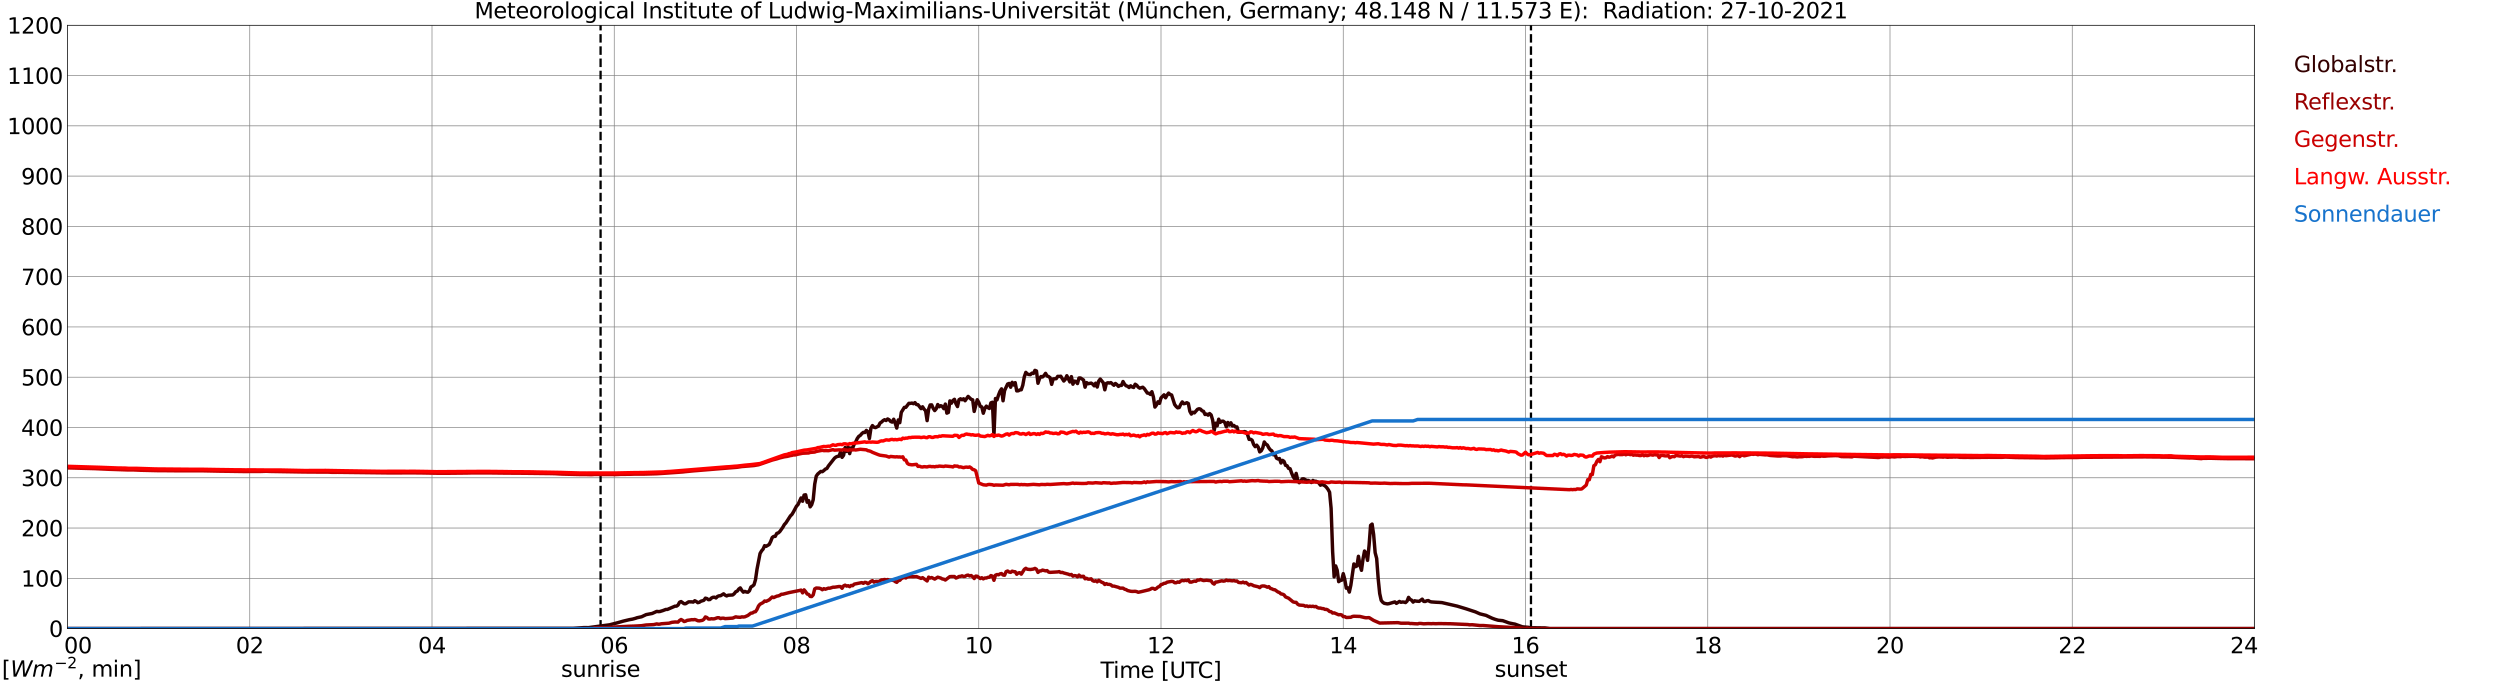 <?xml version="1.0" encoding="utf-8" standalone="no"?>
<!DOCTYPE svg PUBLIC "-//W3C//DTD SVG 1.1//EN"
  "http://www.w3.org/Graphics/SVG/1.1/DTD/svg11.dtd">
<svg xmlns:xlink="http://www.w3.org/1999/xlink" width="1085.4pt" height="296.64pt" viewBox="0 0 1085.4 296.64" xmlns="http://www.w3.org/2000/svg" version="1.1">
 <defs>
  <style type="text/css">*{stroke-linejoin: round; stroke-linecap: butt}</style>
 </defs>
 <g id="figure_1">
  <g id="patch_1">
   <path d="M 0 296.64 
L 1085.4 296.64 
L 1085.4 0 
L 0 0 
z
" style="fill: #ffffff"/>
  </g>
  <g id="axes_1">
   <g id="patch_2">
    <path d="M 29.306 272.909 
L 978.814 272.909 
L 978.814 10.976 
L 29.306 10.976 
z
" style="fill: #ffffff"/>
   </g>
   <g id="patch_3">
    <path d="M 978.814 272.909 
L 978.814 272.909 
L 978.814 10.976 
L 978.814 10.976 
z
" clip-path="url(#p1cf311ba43)" style="fill: #d3d3d3; opacity: 0.25; stroke: #d3d3d3; stroke-linejoin: miter"/>
   </g>
   <g id="matplotlib.axis_1">
    <g id="xtick_1">
     <g id="line2d_1">
      <path d="M 29.306 272.909 
L 29.306 10.976 
" clip-path="url(#p1cf311ba43)" style="fill: none; stroke: #808080; stroke-width: 0.3; stroke-linecap: square"/>
     </g>
     <g id="line2d_2"/>
     <g id="text_1">
      <!--    00 -->
      <g transform="translate(18.733 283.627) scale(0.095 -0.095)">
       <defs>
        <path id="DejaVuSans-20" transform="scale(0.016)"/>
        <path id="DejaVuSans-30" d="M 2034 4250 
Q 1547 4250 1301 3770 
Q 1056 3291 1056 2328 
Q 1056 1369 1301 889 
Q 1547 409 2034 409 
Q 2525 409 2770 889 
Q 3016 1369 3016 2328 
Q 3016 3291 2770 3770 
Q 2525 4250 2034 4250 
z
M 2034 4750 
Q 2819 4750 3233 4129 
Q 3647 3509 3647 2328 
Q 3647 1150 3233 529 
Q 2819 -91 2034 -91 
Q 1250 -91 836 529 
Q 422 1150 422 2328 
Q 422 3509 836 4129 
Q 1250 4750 2034 4750 
z
" transform="scale(0.016)"/>
       </defs>
       <use xlink:href="#DejaVuSans-20"/>
       <use xlink:href="#DejaVuSans-20" transform="translate(31.787 0)"/>
       <use xlink:href="#DejaVuSans-20" transform="translate(63.574 0)"/>
       <use xlink:href="#DejaVuSans-30" transform="translate(95.361 0)"/>
       <use xlink:href="#DejaVuSans-30" transform="translate(158.984 0)"/>
      </g>
     </g>
    </g>
    <g id="xtick_2">
     <g id="line2d_3">
      <path d="M 108.431 272.909 
L 108.431 10.976 
" clip-path="url(#p1cf311ba43)" style="fill: none; stroke: #808080; stroke-width: 0.3; stroke-linecap: square"/>
     </g>
     <g id="line2d_4"/>
     <g id="text_2">
      <!-- 02 -->
      <g transform="translate(102.387 283.627) scale(0.095 -0.095)">
       <defs>
        <path id="DejaVuSans-32" d="M 1228 531 
L 3431 531 
L 3431 0 
L 469 0 
L 469 531 
Q 828 903 1448 1529 
Q 2069 2156 2228 2338 
Q 2531 2678 2651 2914 
Q 2772 3150 2772 3378 
Q 2772 3750 2511 3984 
Q 2250 4219 1831 4219 
Q 1534 4219 1204 4116 
Q 875 4013 500 3803 
L 500 4441 
Q 881 4594 1212 4672 
Q 1544 4750 1819 4750 
Q 2544 4750 2975 4387 
Q 3406 4025 3406 3419 
Q 3406 3131 3298 2873 
Q 3191 2616 2906 2266 
Q 2828 2175 2409 1742 
Q 1991 1309 1228 531 
z
" transform="scale(0.016)"/>
       </defs>
       <use xlink:href="#DejaVuSans-30"/>
       <use xlink:href="#DejaVuSans-32" transform="translate(63.623 0)"/>
      </g>
     </g>
    </g>
    <g id="xtick_3">
     <g id="line2d_5">
      <path d="M 187.557 272.909 
L 187.557 10.976 
" clip-path="url(#p1cf311ba43)" style="fill: none; stroke: #808080; stroke-width: 0.3; stroke-linecap: square"/>
     </g>
     <g id="line2d_6"/>
     <g id="text_3">
      <!-- 04 -->
      <g transform="translate(181.513 283.627) scale(0.095 -0.095)">
       <defs>
        <path id="DejaVuSans-34" d="M 2419 4116 
L 825 1625 
L 2419 1625 
L 2419 4116 
z
M 2253 4666 
L 3047 4666 
L 3047 1625 
L 3713 1625 
L 3713 1100 
L 3047 1100 
L 3047 0 
L 2419 0 
L 2419 1100 
L 313 1100 
L 313 1709 
L 2253 4666 
z
" transform="scale(0.016)"/>
       </defs>
       <use xlink:href="#DejaVuSans-30"/>
       <use xlink:href="#DejaVuSans-34" transform="translate(63.623 0)"/>
      </g>
     </g>
    </g>
    <g id="xtick_4">
     <g id="line2d_7">
      <path d="M 266.683 272.909 
L 266.683 10.976 
" clip-path="url(#p1cf311ba43)" style="fill: none; stroke: #808080; stroke-width: 0.3; stroke-linecap: square"/>
     </g>
     <g id="line2d_8"/>
     <g id="text_4">
      <!-- 06 -->
      <g transform="translate(260.638 283.627) scale(0.095 -0.095)">
       <defs>
        <path id="DejaVuSans-36" d="M 2113 2584 
Q 1688 2584 1439 2293 
Q 1191 2003 1191 1497 
Q 1191 994 1439 701 
Q 1688 409 2113 409 
Q 2538 409 2786 701 
Q 3034 994 3034 1497 
Q 3034 2003 2786 2293 
Q 2538 2584 2113 2584 
z
M 3366 4563 
L 3366 3988 
Q 3128 4100 2886 4159 
Q 2644 4219 2406 4219 
Q 1781 4219 1451 3797 
Q 1122 3375 1075 2522 
Q 1259 2794 1537 2939 
Q 1816 3084 2150 3084 
Q 2853 3084 3261 2657 
Q 3669 2231 3669 1497 
Q 3669 778 3244 343 
Q 2819 -91 2113 -91 
Q 1303 -91 875 529 
Q 447 1150 447 2328 
Q 447 3434 972 4092 
Q 1497 4750 2381 4750 
Q 2619 4750 2861 4703 
Q 3103 4656 3366 4563 
z
" transform="scale(0.016)"/>
       </defs>
       <use xlink:href="#DejaVuSans-30"/>
       <use xlink:href="#DejaVuSans-36" transform="translate(63.623 0)"/>
      </g>
     </g>
    </g>
    <g id="xtick_5">
     <g id="line2d_9">
      <path d="M 345.808 272.909 
L 345.808 10.976 
" clip-path="url(#p1cf311ba43)" style="fill: none; stroke: #808080; stroke-width: 0.3; stroke-linecap: square"/>
     </g>
     <g id="line2d_10"/>
     <g id="text_5">
      <!-- 08 -->
      <g transform="translate(339.764 283.627) scale(0.095 -0.095)">
       <defs>
        <path id="DejaVuSans-38" d="M 2034 2216 
Q 1584 2216 1326 1975 
Q 1069 1734 1069 1313 
Q 1069 891 1326 650 
Q 1584 409 2034 409 
Q 2484 409 2743 651 
Q 3003 894 3003 1313 
Q 3003 1734 2745 1975 
Q 2488 2216 2034 2216 
z
M 1403 2484 
Q 997 2584 770 2862 
Q 544 3141 544 3541 
Q 544 4100 942 4425 
Q 1341 4750 2034 4750 
Q 2731 4750 3128 4425 
Q 3525 4100 3525 3541 
Q 3525 3141 3298 2862 
Q 3072 2584 2669 2484 
Q 3125 2378 3379 2068 
Q 3634 1759 3634 1313 
Q 3634 634 3220 271 
Q 2806 -91 2034 -91 
Q 1263 -91 848 271 
Q 434 634 434 1313 
Q 434 1759 690 2068 
Q 947 2378 1403 2484 
z
M 1172 3481 
Q 1172 3119 1398 2916 
Q 1625 2713 2034 2713 
Q 2441 2713 2670 2916 
Q 2900 3119 2900 3481 
Q 2900 3844 2670 4047 
Q 2441 4250 2034 4250 
Q 1625 4250 1398 4047 
Q 1172 3844 1172 3481 
z
" transform="scale(0.016)"/>
       </defs>
       <use xlink:href="#DejaVuSans-30"/>
       <use xlink:href="#DejaVuSans-38" transform="translate(63.623 0)"/>
      </g>
     </g>
    </g>
    <g id="xtick_6">
     <g id="line2d_11">
      <path d="M 424.934 272.909 
L 424.934 10.976 
" clip-path="url(#p1cf311ba43)" style="fill: none; stroke: #808080; stroke-width: 0.3; stroke-linecap: square"/>
     </g>
     <g id="line2d_12"/>
     <g id="text_6">
      <!-- 10 -->
      <g transform="translate(418.89 283.627) scale(0.095 -0.095)">
       <defs>
        <path id="DejaVuSans-31" d="M 794 531 
L 1825 531 
L 1825 4091 
L 703 3866 
L 703 4441 
L 1819 4666 
L 2450 4666 
L 2450 531 
L 3481 531 
L 3481 0 
L 794 0 
L 794 531 
z
" transform="scale(0.016)"/>
       </defs>
       <use xlink:href="#DejaVuSans-31"/>
       <use xlink:href="#DejaVuSans-30" transform="translate(63.623 0)"/>
      </g>
     </g>
    </g>
    <g id="xtick_7">
     <g id="line2d_13">
      <path d="M 504.06 272.909 
L 504.06 10.976 
" clip-path="url(#p1cf311ba43)" style="fill: none; stroke: #808080; stroke-width: 0.3; stroke-linecap: square"/>
     </g>
     <g id="line2d_14"/>
     <g id="text_7">
      <!-- 12 -->
      <g transform="translate(498.015 283.627) scale(0.095 -0.095)">
       <use xlink:href="#DejaVuSans-31"/>
       <use xlink:href="#DejaVuSans-32" transform="translate(63.623 0)"/>
      </g>
     </g>
    </g>
    <g id="xtick_8">
     <g id="line2d_15">
      <path d="M 583.185 272.909 
L 583.185 10.976 
" clip-path="url(#p1cf311ba43)" style="fill: none; stroke: #808080; stroke-width: 0.3; stroke-linecap: square"/>
     </g>
     <g id="line2d_16"/>
     <g id="text_8">
      <!-- 14 -->
      <g transform="translate(577.141 283.627) scale(0.095 -0.095)">
       <use xlink:href="#DejaVuSans-31"/>
       <use xlink:href="#DejaVuSans-34" transform="translate(63.623 0)"/>
      </g>
     </g>
    </g>
    <g id="xtick_9">
     <g id="line2d_17">
      <path d="M 662.311 272.909 
L 662.311 10.976 
" clip-path="url(#p1cf311ba43)" style="fill: none; stroke: #808080; stroke-width: 0.3; stroke-linecap: square"/>
     </g>
     <g id="line2d_18"/>
     <g id="text_9">
      <!-- 16 -->
      <g transform="translate(656.267 283.627) scale(0.095 -0.095)">
       <use xlink:href="#DejaVuSans-31"/>
       <use xlink:href="#DejaVuSans-36" transform="translate(63.623 0)"/>
      </g>
     </g>
    </g>
    <g id="xtick_10">
     <g id="line2d_19">
      <path d="M 741.437 272.909 
L 741.437 10.976 
" clip-path="url(#p1cf311ba43)" style="fill: none; stroke: #808080; stroke-width: 0.3; stroke-linecap: square"/>
     </g>
     <g id="line2d_20"/>
     <g id="text_10">
      <!-- 18 -->
      <g transform="translate(735.392 283.627) scale(0.095 -0.095)">
       <use xlink:href="#DejaVuSans-31"/>
       <use xlink:href="#DejaVuSans-38" transform="translate(63.623 0)"/>
      </g>
     </g>
    </g>
    <g id="xtick_11">
     <g id="line2d_21">
      <path d="M 820.562 272.909 
L 820.562 10.976 
" clip-path="url(#p1cf311ba43)" style="fill: none; stroke: #808080; stroke-width: 0.3; stroke-linecap: square"/>
     </g>
     <g id="line2d_22"/>
     <g id="text_11">
      <!-- 20 -->
      <g transform="translate(814.518 283.627) scale(0.095 -0.095)">
       <use xlink:href="#DejaVuSans-32"/>
       <use xlink:href="#DejaVuSans-30" transform="translate(63.623 0)"/>
      </g>
     </g>
    </g>
    <g id="xtick_12">
     <g id="line2d_23">
      <path d="M 899.688 272.909 
L 899.688 10.976 
" clip-path="url(#p1cf311ba43)" style="fill: none; stroke: #808080; stroke-width: 0.3; stroke-linecap: square"/>
     </g>
     <g id="line2d_24"/>
     <g id="text_12">
      <!-- 22 -->
      <g transform="translate(893.644 283.627) scale(0.095 -0.095)">
       <use xlink:href="#DejaVuSans-32"/>
       <use xlink:href="#DejaVuSans-32" transform="translate(63.623 0)"/>
      </g>
     </g>
    </g>
    <g id="xtick_13">
     <g id="line2d_25">
      <path d="M 978.814 272.909 
L 978.814 10.976 
" clip-path="url(#p1cf311ba43)" style="fill: none; stroke: #808080; stroke-width: 0.3; stroke-linecap: square"/>
     </g>
     <g id="line2d_26"/>
     <g id="text_13">
      <!-- 24    -->
      <g transform="translate(968.241 283.627) scale(0.095 -0.095)">
       <use xlink:href="#DejaVuSans-32"/>
       <use xlink:href="#DejaVuSans-34" transform="translate(63.623 0)"/>
       <use xlink:href="#DejaVuSans-20" transform="translate(127.246 0)"/>
       <use xlink:href="#DejaVuSans-20" transform="translate(159.033 0)"/>
       <use xlink:href="#DejaVuSans-20" transform="translate(190.82 0)"/>
      </g>
     </g>
    </g>
    <g id="text_14">
     <!-- Time [UTC] -->
     <g transform="translate(477.806 294.322) scale(0.095 -0.095)">
      <defs>
       <path id="DejaVuSans-54" d="M -19 4666 
L 3928 4666 
L 3928 4134 
L 2272 4134 
L 2272 0 
L 1638 0 
L 1638 4134 
L -19 4134 
L -19 4666 
z
" transform="scale(0.016)"/>
       <path id="DejaVuSans-69" d="M 603 3500 
L 1178 3500 
L 1178 0 
L 603 0 
L 603 3500 
z
M 603 4863 
L 1178 4863 
L 1178 4134 
L 603 4134 
L 603 4863 
z
" transform="scale(0.016)"/>
       <path id="DejaVuSans-6d" d="M 3328 2828 
Q 3544 3216 3844 3400 
Q 4144 3584 4550 3584 
Q 5097 3584 5394 3201 
Q 5691 2819 5691 2113 
L 5691 0 
L 5113 0 
L 5113 2094 
Q 5113 2597 4934 2840 
Q 4756 3084 4391 3084 
Q 3944 3084 3684 2787 
Q 3425 2491 3425 1978 
L 3425 0 
L 2847 0 
L 2847 2094 
Q 2847 2600 2669 2842 
Q 2491 3084 2119 3084 
Q 1678 3084 1418 2786 
Q 1159 2488 1159 1978 
L 1159 0 
L 581 0 
L 581 3500 
L 1159 3500 
L 1159 2956 
Q 1356 3278 1631 3431 
Q 1906 3584 2284 3584 
Q 2666 3584 2933 3390 
Q 3200 3197 3328 2828 
z
" transform="scale(0.016)"/>
       <path id="DejaVuSans-65" d="M 3597 1894 
L 3597 1613 
L 953 1613 
Q 991 1019 1311 708 
Q 1631 397 2203 397 
Q 2534 397 2845 478 
Q 3156 559 3463 722 
L 3463 178 
Q 3153 47 2828 -22 
Q 2503 -91 2169 -91 
Q 1331 -91 842 396 
Q 353 884 353 1716 
Q 353 2575 817 3079 
Q 1281 3584 2069 3584 
Q 2775 3584 3186 3129 
Q 3597 2675 3597 1894 
z
M 3022 2063 
Q 3016 2534 2758 2815 
Q 2500 3097 2075 3097 
Q 1594 3097 1305 2825 
Q 1016 2553 972 2059 
L 3022 2063 
z
" transform="scale(0.016)"/>
       <path id="DejaVuSans-5b" d="M 550 4863 
L 1875 4863 
L 1875 4416 
L 1125 4416 
L 1125 -397 
L 1875 -397 
L 1875 -844 
L 550 -844 
L 550 4863 
z
" transform="scale(0.016)"/>
       <path id="DejaVuSans-55" d="M 556 4666 
L 1191 4666 
L 1191 1831 
Q 1191 1081 1462 751 
Q 1734 422 2344 422 
Q 2950 422 3222 751 
Q 3494 1081 3494 1831 
L 3494 4666 
L 4128 4666 
L 4128 1753 
Q 4128 841 3676 375 
Q 3225 -91 2344 -91 
Q 1459 -91 1007 375 
Q 556 841 556 1753 
L 556 4666 
z
" transform="scale(0.016)"/>
       <path id="DejaVuSans-43" d="M 4122 4306 
L 4122 3641 
Q 3803 3938 3442 4084 
Q 3081 4231 2675 4231 
Q 1875 4231 1450 3742 
Q 1025 3253 1025 2328 
Q 1025 1406 1450 917 
Q 1875 428 2675 428 
Q 3081 428 3442 575 
Q 3803 722 4122 1019 
L 4122 359 
Q 3791 134 3420 21 
Q 3050 -91 2638 -91 
Q 1578 -91 968 557 
Q 359 1206 359 2328 
Q 359 3453 968 4101 
Q 1578 4750 2638 4750 
Q 3056 4750 3426 4639 
Q 3797 4528 4122 4306 
z
" transform="scale(0.016)"/>
       <path id="DejaVuSans-5d" d="M 1947 4863 
L 1947 -844 
L 622 -844 
L 622 -397 
L 1369 -397 
L 1369 4416 
L 622 4416 
L 622 4863 
L 1947 4863 
z
" transform="scale(0.016)"/>
      </defs>
      <use xlink:href="#DejaVuSans-54"/>
      <use xlink:href="#DejaVuSans-69" transform="translate(57.959 0)"/>
      <use xlink:href="#DejaVuSans-6d" transform="translate(85.742 0)"/>
      <use xlink:href="#DejaVuSans-65" transform="translate(183.154 0)"/>
      <use xlink:href="#DejaVuSans-20" transform="translate(244.678 0)"/>
      <use xlink:href="#DejaVuSans-5b" transform="translate(276.465 0)"/>
      <use xlink:href="#DejaVuSans-55" transform="translate(315.479 0)"/>
      <use xlink:href="#DejaVuSans-54" transform="translate(388.672 0)"/>
      <use xlink:href="#DejaVuSans-43" transform="translate(443.881 0)"/>
      <use xlink:href="#DejaVuSans-5d" transform="translate(513.705 0)"/>
     </g>
    </g>
   </g>
   <g id="matplotlib.axis_2">
    <g id="ytick_1">
     <g id="line2d_27">
      <path d="M 29.306 272.909 
L 978.814 272.909 
" clip-path="url(#p1cf311ba43)" style="fill: none; stroke: #808080; stroke-width: 0.3; stroke-linecap: square"/>
     </g>
     <g id="line2d_28"/>
     <g id="text_15">
      <!-- 0 -->
      <g transform="translate(21.261 276.518) scale(0.095 -0.095)">
       <use xlink:href="#DejaVuSans-30"/>
      </g>
     </g>
    </g>
    <g id="ytick_2">
     <g id="line2d_29">
      <path d="M 29.306 251.081 
L 978.814 251.081 
" clip-path="url(#p1cf311ba43)" style="fill: none; stroke: #808080; stroke-width: 0.3; stroke-linecap: square"/>
     </g>
     <g id="line2d_30"/>
     <g id="text_16">
      <!-- 100 -->
      <g transform="translate(9.173 254.69) scale(0.095 -0.095)">
       <use xlink:href="#DejaVuSans-31"/>
       <use xlink:href="#DejaVuSans-30" transform="translate(63.623 0)"/>
       <use xlink:href="#DejaVuSans-30" transform="translate(127.246 0)"/>
      </g>
     </g>
    </g>
    <g id="ytick_3">
     <g id="line2d_31">
      <path d="M 29.306 229.253 
L 978.814 229.253 
" clip-path="url(#p1cf311ba43)" style="fill: none; stroke: #808080; stroke-width: 0.3; stroke-linecap: square"/>
     </g>
     <g id="line2d_32"/>
     <g id="text_17">
      <!-- 200 -->
      <g transform="translate(9.173 232.863) scale(0.095 -0.095)">
       <use xlink:href="#DejaVuSans-32"/>
       <use xlink:href="#DejaVuSans-30" transform="translate(63.623 0)"/>
       <use xlink:href="#DejaVuSans-30" transform="translate(127.246 0)"/>
      </g>
     </g>
    </g>
    <g id="ytick_4">
     <g id="line2d_33">
      <path d="M 29.306 207.426 
L 978.814 207.426 
" clip-path="url(#p1cf311ba43)" style="fill: none; stroke: #808080; stroke-width: 0.3; stroke-linecap: square"/>
     </g>
     <g id="line2d_34"/>
     <g id="text_18">
      <!-- 300 -->
      <g transform="translate(9.173 211.035) scale(0.095 -0.095)">
       <defs>
        <path id="DejaVuSans-33" d="M 2597 2516 
Q 3050 2419 3304 2112 
Q 3559 1806 3559 1356 
Q 3559 666 3084 287 
Q 2609 -91 1734 -91 
Q 1441 -91 1130 -33 
Q 819 25 488 141 
L 488 750 
Q 750 597 1062 519 
Q 1375 441 1716 441 
Q 2309 441 2620 675 
Q 2931 909 2931 1356 
Q 2931 1769 2642 2001 
Q 2353 2234 1838 2234 
L 1294 2234 
L 1294 2753 
L 1863 2753 
Q 2328 2753 2575 2939 
Q 2822 3125 2822 3475 
Q 2822 3834 2567 4026 
Q 2313 4219 1838 4219 
Q 1578 4219 1281 4162 
Q 984 4106 628 3988 
L 628 4550 
Q 988 4650 1302 4700 
Q 1616 4750 1894 4750 
Q 2613 4750 3031 4423 
Q 3450 4097 3450 3541 
Q 3450 3153 3228 2886 
Q 3006 2619 2597 2516 
z
" transform="scale(0.016)"/>
       </defs>
       <use xlink:href="#DejaVuSans-33"/>
       <use xlink:href="#DejaVuSans-30" transform="translate(63.623 0)"/>
       <use xlink:href="#DejaVuSans-30" transform="translate(127.246 0)"/>
      </g>
     </g>
    </g>
    <g id="ytick_5">
     <g id="line2d_35">
      <path d="M 29.306 185.598 
L 978.814 185.598 
" clip-path="url(#p1cf311ba43)" style="fill: none; stroke: #808080; stroke-width: 0.3; stroke-linecap: square"/>
     </g>
     <g id="line2d_36"/>
     <g id="text_19">
      <!-- 400 -->
      <g transform="translate(9.173 189.207) scale(0.095 -0.095)">
       <use xlink:href="#DejaVuSans-34"/>
       <use xlink:href="#DejaVuSans-30" transform="translate(63.623 0)"/>
       <use xlink:href="#DejaVuSans-30" transform="translate(127.246 0)"/>
      </g>
     </g>
    </g>
    <g id="ytick_6">
     <g id="line2d_37">
      <path d="M 29.306 163.77 
L 978.814 163.77 
" clip-path="url(#p1cf311ba43)" style="fill: none; stroke: #808080; stroke-width: 0.3; stroke-linecap: square"/>
     </g>
     <g id="line2d_38"/>
     <g id="text_20">
      <!-- 500 -->
      <g transform="translate(9.173 167.379) scale(0.095 -0.095)">
       <defs>
        <path id="DejaVuSans-35" d="M 691 4666 
L 3169 4666 
L 3169 4134 
L 1269 4134 
L 1269 2991 
Q 1406 3038 1543 3061 
Q 1681 3084 1819 3084 
Q 2600 3084 3056 2656 
Q 3513 2228 3513 1497 
Q 3513 744 3044 326 
Q 2575 -91 1722 -91 
Q 1428 -91 1123 -41 
Q 819 9 494 109 
L 494 744 
Q 775 591 1075 516 
Q 1375 441 1709 441 
Q 2250 441 2565 725 
Q 2881 1009 2881 1497 
Q 2881 1984 2565 2268 
Q 2250 2553 1709 2553 
Q 1456 2553 1204 2497 
Q 953 2441 691 2322 
L 691 4666 
z
" transform="scale(0.016)"/>
       </defs>
       <use xlink:href="#DejaVuSans-35"/>
       <use xlink:href="#DejaVuSans-30" transform="translate(63.623 0)"/>
       <use xlink:href="#DejaVuSans-30" transform="translate(127.246 0)"/>
      </g>
     </g>
    </g>
    <g id="ytick_7">
     <g id="line2d_39">
      <path d="M 29.306 141.942 
L 978.814 141.942 
" clip-path="url(#p1cf311ba43)" style="fill: none; stroke: #808080; stroke-width: 0.3; stroke-linecap: square"/>
     </g>
     <g id="line2d_40"/>
     <g id="text_21">
      <!-- 600 -->
      <g transform="translate(9.173 145.551) scale(0.095 -0.095)">
       <use xlink:href="#DejaVuSans-36"/>
       <use xlink:href="#DejaVuSans-30" transform="translate(63.623 0)"/>
       <use xlink:href="#DejaVuSans-30" transform="translate(127.246 0)"/>
      </g>
     </g>
    </g>
    <g id="ytick_8">
     <g id="line2d_41">
      <path d="M 29.306 120.114 
L 978.814 120.114 
" clip-path="url(#p1cf311ba43)" style="fill: none; stroke: #808080; stroke-width: 0.3; stroke-linecap: square"/>
     </g>
     <g id="line2d_42"/>
     <g id="text_22">
      <!-- 700 -->
      <g transform="translate(9.173 123.724) scale(0.095 -0.095)">
       <defs>
        <path id="DejaVuSans-37" d="M 525 4666 
L 3525 4666 
L 3525 4397 
L 1831 0 
L 1172 0 
L 2766 4134 
L 525 4134 
L 525 4666 
z
" transform="scale(0.016)"/>
       </defs>
       <use xlink:href="#DejaVuSans-37"/>
       <use xlink:href="#DejaVuSans-30" transform="translate(63.623 0)"/>
       <use xlink:href="#DejaVuSans-30" transform="translate(127.246 0)"/>
      </g>
     </g>
    </g>
    <g id="ytick_9">
     <g id="line2d_43">
      <path d="M 29.306 98.287 
L 978.814 98.287 
" clip-path="url(#p1cf311ba43)" style="fill: none; stroke: #808080; stroke-width: 0.3; stroke-linecap: square"/>
     </g>
     <g id="line2d_44"/>
     <g id="text_23">
      <!-- 800 -->
      <g transform="translate(9.173 101.896) scale(0.095 -0.095)">
       <use xlink:href="#DejaVuSans-38"/>
       <use xlink:href="#DejaVuSans-30" transform="translate(63.623 0)"/>
       <use xlink:href="#DejaVuSans-30" transform="translate(127.246 0)"/>
      </g>
     </g>
    </g>
    <g id="ytick_10">
     <g id="line2d_45">
      <path d="M 29.306 76.459 
L 978.814 76.459 
" clip-path="url(#p1cf311ba43)" style="fill: none; stroke: #808080; stroke-width: 0.3; stroke-linecap: square"/>
     </g>
     <g id="line2d_46"/>
     <g id="text_24">
      <!-- 900 -->
      <g transform="translate(9.173 80.068) scale(0.095 -0.095)">
       <defs>
        <path id="DejaVuSans-39" d="M 703 97 
L 703 672 
Q 941 559 1184 500 
Q 1428 441 1663 441 
Q 2288 441 2617 861 
Q 2947 1281 2994 2138 
Q 2813 1869 2534 1725 
Q 2256 1581 1919 1581 
Q 1219 1581 811 2004 
Q 403 2428 403 3163 
Q 403 3881 828 4315 
Q 1253 4750 1959 4750 
Q 2769 4750 3195 4129 
Q 3622 3509 3622 2328 
Q 3622 1225 3098 567 
Q 2575 -91 1691 -91 
Q 1453 -91 1209 -44 
Q 966 3 703 97 
z
M 1959 2075 
Q 2384 2075 2632 2365 
Q 2881 2656 2881 3163 
Q 2881 3666 2632 3958 
Q 2384 4250 1959 4250 
Q 1534 4250 1286 3958 
Q 1038 3666 1038 3163 
Q 1038 2656 1286 2365 
Q 1534 2075 1959 2075 
z
" transform="scale(0.016)"/>
       </defs>
       <use xlink:href="#DejaVuSans-39"/>
       <use xlink:href="#DejaVuSans-30" transform="translate(63.623 0)"/>
       <use xlink:href="#DejaVuSans-30" transform="translate(127.246 0)"/>
      </g>
     </g>
    </g>
    <g id="ytick_11">
     <g id="line2d_47">
      <path d="M 29.306 54.631 
L 978.814 54.631 
" clip-path="url(#p1cf311ba43)" style="fill: none; stroke: #808080; stroke-width: 0.3; stroke-linecap: square"/>
     </g>
     <g id="line2d_48"/>
     <g id="text_25">
      <!-- 1000 -->
      <g transform="translate(3.128 58.24) scale(0.095 -0.095)">
       <use xlink:href="#DejaVuSans-31"/>
       <use xlink:href="#DejaVuSans-30" transform="translate(63.623 0)"/>
       <use xlink:href="#DejaVuSans-30" transform="translate(127.246 0)"/>
       <use xlink:href="#DejaVuSans-30" transform="translate(190.869 0)"/>
      </g>
     </g>
    </g>
    <g id="ytick_12">
     <g id="line2d_49">
      <path d="M 29.306 32.803 
L 978.814 32.803 
" clip-path="url(#p1cf311ba43)" style="fill: none; stroke: #808080; stroke-width: 0.3; stroke-linecap: square"/>
     </g>
     <g id="line2d_50"/>
     <g id="text_26">
      <!-- 1100 -->
      <g transform="translate(3.128 36.413) scale(0.095 -0.095)">
       <use xlink:href="#DejaVuSans-31"/>
       <use xlink:href="#DejaVuSans-31" transform="translate(63.623 0)"/>
       <use xlink:href="#DejaVuSans-30" transform="translate(127.246 0)"/>
       <use xlink:href="#DejaVuSans-30" transform="translate(190.869 0)"/>
      </g>
     </g>
    </g>
    <g id="ytick_13">
     <g id="line2d_51">
      <path d="M 29.306 10.976 
L 978.814 10.976 
" clip-path="url(#p1cf311ba43)" style="fill: none; stroke: #808080; stroke-width: 0.3; stroke-linecap: square"/>
     </g>
     <g id="line2d_52"/>
     <g id="text_27">
      <!-- 1200 -->
      <g transform="translate(3.128 14.585) scale(0.095 -0.095)">
       <use xlink:href="#DejaVuSans-31"/>
       <use xlink:href="#DejaVuSans-32" transform="translate(63.623 0)"/>
       <use xlink:href="#DejaVuSans-30" transform="translate(127.246 0)"/>
       <use xlink:href="#DejaVuSans-30" transform="translate(190.869 0)"/>
      </g>
     </g>
    </g>
   </g>
   <g id="line2d_53">
    <path d="M 260.748 272.909 
L 260.748 10.976 
" clip-path="url(#p1cf311ba43)" style="fill: none; stroke-dasharray: 3.7,1.6; stroke-dashoffset: 0; stroke: #000000"/>
   </g>
   <g id="line2d_54">
    <path d="M 664.685 272.909 
L 664.685 10.976 
" clip-path="url(#p1cf311ba43)" style="fill: none; stroke-dasharray: 3.7,1.6; stroke-dashoffset: 0; stroke: #000000"/>
   </g>
   <g id="line2d_55">
    <path d="M 29.306 272.909 
L 248.88 272.819 
L 253.495 272.474 
L 255.473 272.494 
L 264.705 271.259 
L 266.023 270.914 
L 268.002 270.407 
L 270.639 269.656 
L 273.277 269.028 
L 274.595 268.805 
L 275.914 268.441 
L 276.573 268.198 
L 278.552 267.773 
L 280.53 266.841 
L 283.167 266.334 
L 285.145 265.442 
L 285.805 265.542 
L 286.464 265.503 
L 287.783 265.097 
L 289.102 264.59 
L 289.761 264.59 
L 293.058 263.171 
L 293.717 263.171 
L 294.377 262.707 
L 295.036 261.469 
L 295.696 261.185 
L 297.014 262.117 
L 297.674 262.117 
L 298.992 261.288 
L 300.311 261.307 
L 300.971 261.408 
L 301.63 260.821 
L 302.289 261.146 
L 302.949 261.652 
L 303.608 261.489 
L 304.267 261.043 
L 305.586 260.637 
L 306.246 259.705 
L 306.905 259.869 
L 307.564 260.353 
L 308.224 260.295 
L 308.883 259.646 
L 309.543 259.321 
L 310.202 259.28 
L 310.861 259.605 
L 311.521 258.937 
L 312.18 258.692 
L 312.839 258.631 
L 314.158 257.821 
L 314.818 258.389 
L 315.477 258.734 
L 316.136 258.428 
L 318.114 258.308 
L 318.774 257.76 
L 319.433 256.909 
L 320.093 256.625 
L 320.752 255.735 
L 321.411 255.248 
L 322.071 256.322 
L 322.73 257.092 
L 323.39 256.767 
L 324.049 257.031 
L 324.708 257.112 
L 325.368 256.503 
L 326.027 254.842 
L 326.686 254.458 
L 327.346 253.91 
L 328.005 251.701 
L 328.665 247.141 
L 329.983 240.311 
L 330.643 239.176 
L 331.302 238.406 
L 331.961 236.906 
L 332.621 237.19 
L 333.94 236.4 
L 334.599 235.101 
L 335.258 233.379 
L 335.918 232.892 
L 336.577 232.872 
L 337.236 231.595 
L 337.896 231.373 
L 338.555 230.786 
L 339.874 228.919 
L 340.533 227.745 
L 341.193 227.036 
L 343.171 223.975 
L 343.83 223.347 
L 344.49 222.231 
L 345.808 219.76 
L 346.468 219.051 
L 347.787 216.192 
L 348.446 217.61 
L 349.105 214.936 
L 349.765 214.814 
L 350.424 218.036 
L 351.083 217.348 
L 351.743 220.044 
L 352.402 219.11 
L 353.062 216.942 
L 353.721 210.174 
L 354.38 206.727 
L 355.04 205.795 
L 356.359 204.68 
L 357.018 204.782 
L 357.677 204.295 
L 358.337 203.667 
L 358.996 203.405 
L 359.655 202.309 
L 362.293 198.945 
L 362.952 198.417 
L 363.612 198.133 
L 364.271 198.053 
L 364.93 196.23 
L 365.59 198.559 
L 366.249 197.649 
L 366.909 194.305 
L 367.568 195.986 
L 368.227 194.041 
L 368.887 196.939 
L 369.546 194.466 
L 370.206 194.466 
L 370.865 192.825 
L 371.524 191.81 
L 372.184 190.391 
L 372.843 189.459 
L 373.502 189.033 
L 374.162 188.265 
L 374.821 187.717 
L 375.481 187.778 
L 376.14 186.866 
L 376.799 187.414 
L 377.459 190.371 
L 378.118 185.934 
L 378.777 184.779 
L 379.437 185.489 
L 380.096 185.65 
L 381.415 185.002 
L 382.074 183.664 
L 382.734 183.238 
L 383.393 182.61 
L 384.053 182.225 
L 384.712 182.568 
L 385.371 181.9 
L 386.031 182.265 
L 386.69 182.994 
L 387.349 183.258 
L 388.009 182.022 
L 388.668 183.764 
L 389.328 185.853 
L 389.987 182.326 
L 390.646 183.502 
L 391.306 179.023 
L 392.624 176.873 
L 393.284 176.834 
L 394.603 175.112 
L 395.262 175.131 
L 395.921 174.989 
L 396.581 175.273 
L 397.24 174.806 
L 397.899 175.638 
L 398.559 175.719 
L 399.878 177.401 
L 400.537 176.611 
L 401.196 177.644 
L 401.856 178.314 
L 402.515 182.61 
L 403.175 177.644 
L 403.834 175.821 
L 404.493 175.78 
L 405.153 177.279 
L 405.812 178.253 
L 406.471 177.463 
L 407.131 175.638 
L 407.79 176.589 
L 408.45 176.144 
L 409.109 176.448 
L 409.768 177.421 
L 410.428 175.435 
L 411.087 179.366 
L 411.746 179.063 
L 412.406 174.057 
L 413.065 175.051 
L 413.725 173.874 
L 414.384 173.368 
L 415.043 175.293 
L 415.703 176.509 
L 416.362 173.529 
L 417.022 173.145 
L 417.681 173.551 
L 418.34 173.145 
L 419 173.977 
L 420.318 172.11 
L 421.637 173.368 
L 422.297 173.59 
L 422.956 178.617 
L 424.275 173.551 
L 424.934 174.706 
L 425.593 176.408 
L 426.253 176.672 
L 426.912 179.407 
L 427.572 177.321 
L 428.231 176.328 
L 428.89 176.976 
L 429.55 177.34 
L 430.209 174.909 
L 430.869 174.645 
L 431.528 189.258 
L 432.187 173.023 
L 432.847 173.61 
L 433.506 171.543 
L 434.165 169.882 
L 434.825 168.827 
L 435.484 173.996 
L 436.144 169.557 
L 437.462 166.741 
L 438.122 166.477 
L 438.781 168.118 
L 439.44 165.99 
L 440.1 167.147 
L 440.759 166.132 
L 441.419 169.698 
L 442.078 169.679 
L 442.737 169.295 
L 443.397 169.214 
L 444.056 167.247 
L 444.716 163.578 
L 445.375 161.675 
L 446.034 162.384 
L 446.694 162.585 
L 447.353 162.646 
L 448.012 162.017 
L 448.672 162.139 
L 449.331 160.801 
L 449.991 161.066 
L 450.65 166.396 
L 451.309 164.41 
L 451.969 163.478 
L 452.628 163.661 
L 453.287 163.01 
L 453.947 162.1 
L 454.606 163.235 
L 455.266 163.497 
L 455.925 164.004 
L 456.584 166.863 
L 457.244 164.51 
L 458.563 164.41 
L 459.222 163.397 
L 459.881 163.436 
L 460.541 163.336 
L 461.859 165.422 
L 462.519 164.693 
L 463.178 163.133 
L 464.497 165.828 
L 465.156 163.519 
L 465.816 166.802 
L 466.475 165.464 
L 467.134 165.625 
L 467.794 166.518 
L 468.453 164.126 
L 469.113 164.106 
L 470.431 164.997 
L 471.091 168.098 
L 471.75 166.112 
L 472.409 166.599 
L 473.728 166.335 
L 474.388 166.741 
L 475.047 167.511 
L 475.706 166.354 
L 476.366 168.037 
L 477.025 165.444 
L 477.685 164.571 
L 479.003 166.193 
L 479.663 169.233 
L 480.322 166.477 
L 480.981 166.173 
L 481.641 166.295 
L 482.3 166.112 
L 483.619 167.267 
L 484.278 166.496 
L 484.938 167.005 
L 485.597 167.754 
L 486.256 167.328 
L 486.916 167.328 
L 487.575 165.645 
L 488.235 166.802 
L 488.894 167.489 
L 489.553 167.692 
L 490.213 168.24 
L 490.872 167.511 
L 491.532 167.998 
L 492.191 168.221 
L 492.85 166.822 
L 493.51 167.247 
L 494.169 168.079 
L 494.828 168.524 
L 496.147 168.118 
L 496.807 168.727 
L 498.125 170.652 
L 498.785 170.733 
L 499.444 171.239 
L 500.103 170.065 
L 500.763 172.355 
L 501.422 176.731 
L 502.082 175.841 
L 502.741 174.442 
L 503.4 175.112 
L 504.06 172.761 
L 505.379 171.423 
L 506.038 172.7 
L 506.697 171.565 
L 507.357 170.672 
L 508.016 171.259 
L 508.675 171.504 
L 509.994 175.638 
L 510.654 176.489 
L 511.313 177.057 
L 511.972 176.915 
L 512.632 175.537 
L 513.291 174.503 
L 513.95 175.273 
L 514.61 175.131 
L 515.269 174.848 
L 515.929 175.192 
L 516.588 178.576 
L 517.247 179.772 
L 517.907 178.982 
L 518.566 179.246 
L 519.885 177.724 
L 520.544 177.463 
L 521.204 177.624 
L 521.863 178.333 
L 522.522 178.598 
L 523.182 179.955 
L 523.841 179.772 
L 524.501 180.239 
L 525.16 179.549 
L 525.819 180.136 
L 526.479 182.367 
L 527.138 186.947 
L 527.797 183.745 
L 528.457 184.86 
L 529.116 182.001 
L 529.776 183.38 
L 530.435 182.874 
L 531.094 182.874 
L 531.754 183.419 
L 532.413 185.305 
L 533.073 183.419 
L 533.732 184.554 
L 534.391 183.561 
L 535.051 184.899 
L 535.71 184.718 
L 536.369 185.366 
L 537.029 185.347 
L 537.688 187.656 
L 539.007 187.556 
L 539.666 187.534 
L 540.326 187.353 
L 540.985 187.595 
L 541.644 188.71 
L 542.304 190.758 
L 542.963 190.716 
L 543.623 191.122 
L 544.282 192.986 
L 544.941 193.919 
L 545.601 193.27 
L 546.26 194.121 
L 546.919 196.189 
L 547.579 195.702 
L 548.238 194.447 
L 548.898 191.893 
L 549.557 192.803 
L 550.216 193.209 
L 550.876 194.447 
L 551.535 195.318 
L 552.195 195.743 
L 552.854 197.466 
L 553.513 197.06 
L 554.173 198.884 
L 554.832 199.268 
L 555.491 199.087 
L 556.151 201.013 
L 556.81 199.877 
L 557.47 200.303 
L 558.129 202.025 
L 558.788 202.209 
L 559.448 203.344 
L 560.107 203.505 
L 560.766 205.389 
L 561.426 206.93 
L 562.085 207.943 
L 562.745 205.531 
L 563.404 208.329 
L 564.063 209.565 
L 564.723 208.836 
L 565.382 207.923 
L 566.042 207.882 
L 567.36 208.652 
L 568.02 208.591 
L 568.679 208.916 
L 569.338 209.484 
L 569.998 208.591 
L 570.657 208.936 
L 571.317 208.936 
L 571.976 209.242 
L 572.635 209.748 
L 573.295 210.66 
L 573.954 210.235 
L 575.273 210.944 
L 575.932 211.612 
L 576.592 212.503 
L 577.251 213.699 
L 577.91 220.671 
L 578.57 239.48 
L 579.229 250.463 
L 579.889 245.7 
L 580.548 247.567 
L 581.207 252.53 
L 581.867 252.046 
L 582.526 251.882 
L 583.185 249.066 
L 583.845 251.559 
L 584.504 255.368 
L 585.164 255.206 
L 585.823 257.051 
L 586.482 254.052 
L 587.801 244.849 
L 588.46 246.045 
L 589.12 245.722 
L 589.779 241.527 
L 590.439 245.358 
L 591.098 247.606 
L 591.757 242.762 
L 592.417 239.235 
L 593.076 240.148 
L 593.736 243.289 
L 594.395 236.865 
L 595.054 228.09 
L 595.714 227.542 
L 596.373 232.063 
L 597.032 239.945 
L 597.692 242.459 
L 598.351 251.256 
L 599.011 257.699 
L 599.67 260.679 
L 600.329 261.469 
L 600.989 261.936 
L 602.307 262.178 
L 602.967 262.098 
L 605.604 261.327 
L 606.264 261.956 
L 607.582 261.124 
L 608.242 261.489 
L 608.901 261.368 
L 609.561 261.408 
L 610.22 261.611 
L 610.879 261.004 
L 611.539 259.362 
L 612.198 260.233 
L 612.858 260.556 
L 613.517 261.408 
L 614.176 260.84 
L 614.836 260.982 
L 616.154 261.085 
L 617.473 260.131 
L 618.133 261.104 
L 618.792 261.146 
L 619.451 260.84 
L 620.111 260.74 
L 620.77 261.146 
L 621.429 261.327 
L 623.408 261.469 
L 624.726 261.53 
L 626.045 261.63 
L 632.639 263.152 
L 636.595 264.348 
L 639.233 265.219 
L 640.552 265.645 
L 642.53 266.515 
L 645.167 267.164 
L 646.486 267.792 
L 647.805 268.401 
L 649.123 268.888 
L 650.442 269.272 
L 652.42 269.475 
L 653.739 269.94 
L 655.058 270.427 
L 657.036 270.853 
L 657.695 270.955 
L 659.014 271.44 
L 660.992 272.149 
L 663.63 272.374 
L 664.289 272.536 
L 670.883 272.636 
L 672.861 272.909 
L 674.839 272.909 
L 978.154 272.909 
L 978.154 272.909 
" clip-path="url(#p1cf311ba43)" style="fill: none; stroke: #330000; stroke-width: 1.5; stroke-linecap: square"/>
   </g>
   <g id="line2d_56">
    <path d="M 29.306 272.909 
L 257.451 272.909 
L 258.111 272.557 
L 261.408 272.516 
L 263.386 272.538 
L 266.683 272.232 
L 270.639 272.029 
L 273.277 271.887 
L 275.255 271.828 
L 277.233 271.726 
L 278.552 271.645 
L 280.53 271.342 
L 283.827 271.178 
L 285.145 270.874 
L 285.805 271.016 
L 286.464 270.977 
L 287.124 270.813 
L 290.42 270.571 
L 291.739 270.185 
L 293.058 270.043 
L 294.377 270.084 
L 295.036 269.395 
L 295.696 268.969 
L 296.355 269.336 
L 297.014 269.842 
L 297.674 269.678 
L 298.333 269.336 
L 299.652 269.152 
L 300.311 269.03 
L 300.971 269.071 
L 301.63 268.969 
L 302.289 269.172 
L 302.949 269.497 
L 303.608 269.558 
L 304.927 269.336 
L 305.586 268.91 
L 306.246 267.856 
L 306.905 268.098 
L 307.564 268.727 
L 308.224 268.768 
L 308.883 268.626 
L 309.543 268.707 
L 310.202 268.646 
L 311.521 268.179 
L 312.18 268.201 
L 312.839 268.565 
L 313.499 268.382 
L 314.158 268.382 
L 314.818 268.585 
L 318.114 268.362 
L 319.433 267.795 
L 320.093 267.936 
L 321.411 268.017 
L 322.071 267.814 
L 322.73 267.875 
L 323.39 267.795 
L 324.708 267.207 
L 326.027 266.192 
L 326.686 266.131 
L 327.346 265.686 
L 328.005 265.564 
L 328.665 264.573 
L 329.324 263.093 
L 329.983 262.322 
L 331.302 261.613 
L 331.961 260.923 
L 332.621 261.085 
L 333.94 260.436 
L 335.258 259.201 
L 335.918 259.443 
L 337.236 258.836 
L 337.896 258.714 
L 338.555 258.472 
L 339.215 258.005 
L 339.874 257.985 
L 341.193 257.64 
L 342.512 257.295 
L 347.127 256.363 
L 347.787 256.202 
L 348.446 257.398 
L 349.105 256.099 
L 349.765 256.87 
L 350.424 257.883 
L 351.083 258.066 
L 351.743 258.937 
L 352.402 258.998 
L 353.062 258.269 
L 353.721 255.674 
L 354.38 255.289 
L 355.699 255.37 
L 356.359 255.573 
L 357.018 256.04 
L 357.677 255.573 
L 358.337 255.815 
L 359.655 255.351 
L 360.315 255.37 
L 361.634 254.945 
L 362.293 254.945 
L 364.271 254.641 
L 364.93 254.68 
L 365.59 255.412 
L 366.249 254.357 
L 366.909 254.054 
L 367.568 254.458 
L 368.227 254.296 
L 368.887 254.702 
L 369.546 254.174 
L 370.206 254.277 
L 370.865 253.607 
L 374.162 252.939 
L 374.821 253.262 
L 375.481 252.836 
L 376.14 252.939 
L 376.799 253.425 
L 377.459 253 
L 378.118 252.41 
L 378.777 252.107 
L 379.437 252.736 
L 380.096 252.452 
L 380.756 252.41 
L 381.415 252.533 
L 382.734 251.762 
L 383.393 251.762 
L 384.053 251.561 
L 384.712 251.804 
L 385.371 251.601 
L 386.031 251.865 
L 388.009 251.987 
L 388.668 252.513 
L 389.328 252.836 
L 389.987 252.087 
L 390.646 251.965 
L 391.306 251.236 
L 391.965 250.891 
L 392.624 250.71 
L 393.284 250.933 
L 393.943 250.465 
L 395.262 250.365 
L 396.581 250.404 
L 397.899 250.324 
L 399.878 251.114 
L 400.537 250.791 
L 402.515 252.229 
L 403.175 250.568 
L 403.834 250.972 
L 404.493 250.749 
L 405.812 251.419 
L 407.131 250.588 
L 408.45 250.972 
L 409.109 251.358 
L 409.768 251.459 
L 410.428 251.823 
L 411.746 250.83 
L 412.406 250.324 
L 414.384 250.304 
L 415.043 250.952 
L 415.703 250.71 
L 416.362 250.284 
L 417.022 250.243 
L 417.681 250.001 
L 418.34 250.284 
L 419 250.223 
L 419.659 249.817 
L 420.318 249.695 
L 420.978 250.06 
L 421.637 249.878 
L 422.297 250.385 
L 422.956 251.175 
L 423.615 250.121 
L 424.275 250.182 
L 425.593 251.175 
L 426.253 250.83 
L 426.912 251.317 
L 427.572 250.952 
L 428.231 250.952 
L 428.89 250.668 
L 429.55 250.607 
L 430.209 249.898 
L 430.869 250.142 
L 431.528 251.945 
L 432.187 249.736 
L 432.847 249.433 
L 433.506 249.553 
L 434.165 249.169 
L 434.825 249.007 
L 435.484 249.656 
L 436.144 249.736 
L 436.803 248.195 
L 437.462 247.912 
L 438.122 248.357 
L 438.781 248.499 
L 439.44 247.992 
L 440.1 248.176 
L 440.759 248.237 
L 441.419 249.311 
L 442.078 248.763 
L 442.737 248.641 
L 443.397 249.269 
L 444.716 247.202 
L 445.375 246.737 
L 446.034 247.141 
L 447.353 247.263 
L 448.672 247.06 
L 449.331 246.777 
L 449.991 247.141 
L 450.65 248.521 
L 451.309 247.912 
L 451.969 247.851 
L 452.628 247.508 
L 453.947 247.851 
L 454.606 247.73 
L 455.266 248.379 
L 455.925 248.499 
L 457.903 248.379 
L 459.222 248.298 
L 459.881 248.176 
L 460.541 248.582 
L 461.2 248.499 
L 461.859 248.763 
L 463.838 249.291 
L 464.497 249.575 
L 465.156 249.411 
L 465.816 250.142 
L 466.475 249.898 
L 467.134 249.979 
L 467.794 250.446 
L 468.453 249.675 
L 469.113 250.284 
L 470.431 250.201 
L 471.091 251.277 
L 471.75 251.074 
L 472.409 251.439 
L 473.069 251.439 
L 473.728 251.297 
L 474.388 252.087 
L 475.047 252.351 
L 475.706 252.127 
L 476.366 252.613 
L 477.025 251.945 
L 478.344 252.797 
L 479.003 253.019 
L 479.663 253.77 
L 480.322 253.384 
L 480.981 253.709 
L 481.641 253.709 
L 482.3 253.912 
L 482.96 254.458 
L 483.619 254.458 
L 485.597 255.006 
L 486.256 255.351 
L 487.575 255.331 
L 488.235 255.796 
L 488.894 255.979 
L 489.553 256.383 
L 490.872 256.708 
L 491.532 256.769 
L 492.85 256.728 
L 493.51 256.85 
L 494.169 257.154 
L 495.488 256.87 
L 498.785 256.08 
L 499.444 255.815 
L 500.103 255.412 
L 500.763 255.473 
L 501.422 255.857 
L 502.082 255.473 
L 502.741 254.883 
L 503.4 254.622 
L 504.06 253.81 
L 504.719 253.648 
L 505.379 253.262 
L 506.038 253.203 
L 506.697 252.755 
L 508.675 252.41 
L 509.335 252.493 
L 509.994 253 
L 510.654 253 
L 511.313 252.655 
L 511.972 252.816 
L 512.632 252.268 
L 513.291 251.965 
L 513.95 252.148 
L 514.61 251.904 
L 515.269 252.087 
L 515.929 251.762 
L 516.588 252.716 
L 517.247 252.736 
L 518.566 252.268 
L 519.226 252.391 
L 519.885 251.823 
L 520.544 251.865 
L 521.204 251.601 
L 522.522 252.068 
L 523.841 251.904 
L 525.819 252.168 
L 526.479 253.161 
L 527.138 253.587 
L 527.797 252.716 
L 528.457 252.674 
L 530.435 252.148 
L 531.094 252.31 
L 531.754 252.229 
L 532.413 251.845 
L 533.073 252.087 
L 533.732 252.007 
L 535.051 252.188 
L 535.71 252.046 
L 536.369 252.29 
L 537.029 252.229 
L 537.688 252.858 
L 539.007 253.019 
L 539.666 252.716 
L 540.326 253.08 
L 540.985 252.897 
L 542.304 253.993 
L 542.963 253.709 
L 543.623 253.932 
L 544.282 254.296 
L 545.601 254.6 
L 546.26 254.763 
L 546.919 255.128 
L 547.579 254.519 
L 548.238 254.397 
L 548.898 254.419 
L 549.557 254.622 
L 550.216 254.945 
L 550.876 254.702 
L 551.535 255.451 
L 552.195 255.654 
L 552.854 255.979 
L 553.513 256.06 
L 554.832 257.012 
L 555.491 257.256 
L 556.151 257.863 
L 556.81 257.966 
L 557.47 258.269 
L 558.129 259.159 
L 559.448 259.707 
L 561.426 261.329 
L 562.085 261.491 
L 562.745 261.532 
L 563.404 262.322 
L 564.063 262.687 
L 566.042 262.848 
L 566.701 263.193 
L 567.36 263.051 
L 568.02 263.355 
L 568.679 263.174 
L 569.338 263.315 
L 569.998 263.193 
L 570.657 263.416 
L 571.317 263.296 
L 571.976 263.802 
L 572.635 264.005 
L 573.295 264.005 
L 573.954 264.206 
L 574.613 264.248 
L 575.273 264.592 
L 575.932 264.573 
L 576.592 264.896 
L 577.251 265.505 
L 577.91 265.564 
L 578.57 266.173 
L 579.229 266.072 
L 581.207 266.924 
L 581.867 266.841 
L 582.526 266.983 
L 583.185 267.714 
L 583.845 267.692 
L 584.504 268.098 
L 586.482 267.998 
L 587.142 267.653 
L 587.801 267.55 
L 590.439 267.633 
L 592.417 268.118 
L 593.076 268.22 
L 594.395 268.139 
L 596.373 269.355 
L 599.011 270.51 
L 606.923 270.327 
L 608.242 270.571 
L 611.539 270.551 
L 612.198 270.713 
L 612.858 270.693 
L 614.176 270.794 
L 615.495 270.855 
L 616.154 270.671 
L 616.814 270.671 
L 618.133 270.835 
L 620.111 270.733 
L 621.429 270.794 
L 622.089 270.733 
L 623.408 270.794 
L 624.726 270.733 
L 630.001 270.813 
L 635.276 271.058 
L 637.255 271.139 
L 637.914 271.261 
L 639.233 271.239 
L 641.211 271.442 
L 642.53 271.584 
L 643.848 271.564 
L 650.442 272.09 
L 655.058 272.335 
L 657.036 272.415 
L 659.674 272.597 
L 662.311 272.909 
L 662.97 272.638 
L 663.63 272.909 
L 978.154 272.909 
L 978.154 272.909 
" clip-path="url(#p1cf311ba43)" style="fill: none; stroke: #990000; stroke-width: 1.5; stroke-linecap: square"/>
   </g>
   <g id="line2d_57">
    <path d="M 29.306 203.143 
L 41.175 203.468 
L 47.109 203.741 
L 49.747 203.826 
L 55.022 204.016 
L 57.659 204.02 
L 60.956 204.162 
L 68.869 204.35 
L 73.484 204.365 
L 77.441 204.413 
L 84.034 204.391 
L 87.331 204.394 
L 95.903 204.579 
L 98.541 204.605 
L 105.794 204.717 
L 113.047 204.693 
L 115.685 204.594 
L 117.003 204.671 
L 130.85 204.913 
L 132.829 204.939 
L 140.082 204.99 
L 142.06 204.97 
L 144.038 205.064 
L 146.676 205.055 
L 168.435 205.326 
L 171.732 205.326 
L 177.007 205.31 
L 178.985 205.295 
L 180.963 205.321 
L 182.941 205.337 
L 189.535 205.463 
L 193.492 205.485 
L 202.723 205.385 
L 205.36 205.319 
L 208.657 205.341 
L 211.295 205.317 
L 219.867 205.422 
L 221.186 205.422 
L 223.164 205.452 
L 227.12 205.465 
L 238.989 205.609 
L 240.967 205.657 
L 242.945 205.78 
L 244.264 205.839 
L 245.583 205.874 
L 246.901 205.906 
L 252.176 206.031 
L 254.814 206.037 
L 256.792 206.094 
L 258.111 205.994 
L 261.408 206.015 
L 267.342 206.046 
L 269.32 205.952 
L 273.936 205.904 
L 275.255 205.858 
L 279.211 205.858 
L 281.189 205.806 
L 285.145 205.69 
L 289.761 205.391 
L 296.355 204.918 
L 297.674 204.763 
L 300.971 204.442 
L 320.093 202.872 
L 322.071 202.567 
L 325.368 202.296 
L 327.346 202.126 
L 329.324 201.79 
L 330.643 201.349 
L 335.258 199.74 
L 337.236 199.231 
L 338.555 198.808 
L 340.533 198.328 
L 341.852 198.129 
L 343.171 197.797 
L 343.83 197.71 
L 344.49 197.494 
L 345.149 197.522 
L 346.468 197.197 
L 348.446 196.789 
L 349.765 196.721 
L 351.083 196.667 
L 351.743 196.424 
L 353.721 196.263 
L 354.38 195.999 
L 357.018 195.51 
L 357.677 195.654 
L 358.996 195.636 
L 359.655 195.68 
L 361.634 195.222 
L 362.293 195.453 
L 364.271 195.313 
L 365.59 195.377 
L 366.249 195.15 
L 366.909 195.353 
L 367.568 195.377 
L 368.227 195.525 
L 368.887 195.243 
L 369.546 195.368 
L 370.865 195.274 
L 371.524 195.37 
L 373.502 195.056 
L 376.14 195.298 
L 376.799 195.66 
L 377.459 195.776 
L 378.118 196.014 
L 378.777 196.378 
L 380.096 196.907 
L 381.415 197.426 
L 382.074 197.638 
L 384.712 197.992 
L 386.031 198.452 
L 386.69 198.171 
L 388.668 198.38 
L 389.328 198.304 
L 389.987 198.404 
L 390.646 198.378 
L 391.306 198.509 
L 391.965 198.328 
L 392.624 199.635 
L 393.284 199.729 
L 393.943 201.165 
L 394.603 201.604 
L 395.921 201.818 
L 397.24 201.674 
L 397.899 201.598 
L 398.559 202.497 
L 399.218 202.403 
L 399.878 202.682 
L 400.537 202.754 
L 401.196 202.597 
L 402.515 202.722 
L 403.175 202.527 
L 403.834 202.477 
L 404.493 202.628 
L 405.153 202.558 
L 405.812 202.682 
L 406.471 202.497 
L 407.131 202.534 
L 407.79 202.357 
L 409.768 202.53 
L 410.428 202.337 
L 413.065 202.584 
L 413.725 202.724 
L 414.384 202.274 
L 415.043 202.379 
L 415.703 202.357 
L 416.362 202.772 
L 417.022 202.693 
L 418.34 203.049 
L 419 202.85 
L 419.659 202.789 
L 420.318 202.901 
L 420.978 202.724 
L 421.637 203.149 
L 422.297 203.806 
L 422.956 203.964 
L 423.615 204.42 
L 424.934 209.698 
L 426.912 210.477 
L 428.231 210.623 
L 428.89 210.39 
L 429.55 210.324 
L 430.869 210.457 
L 431.528 210.702 
L 432.187 210.551 
L 435.484 210.663 
L 436.803 210.272 
L 438.122 210.479 
L 438.781 210.305 
L 441.419 210.292 
L 442.078 210.324 
L 442.737 210.475 
L 443.397 210.333 
L 444.056 210.433 
L 444.716 210.379 
L 446.034 210.503 
L 448.672 210.287 
L 451.309 210.484 
L 451.969 210.335 
L 453.947 210.364 
L 454.606 210.257 
L 455.925 210.34 
L 459.881 210.08 
L 461.859 209.958 
L 463.178 210.084 
L 464.497 209.966 
L 465.816 209.711 
L 466.475 209.89 
L 467.134 209.816 
L 469.772 209.91 
L 471.75 209.872 
L 472.409 209.632 
L 473.728 209.7 
L 474.388 209.739 
L 475.706 209.56 
L 478.344 209.768 
L 479.003 209.56 
L 480.981 209.683 
L 481.641 209.639 
L 482.3 209.877 
L 483.619 209.72 
L 484.278 209.752 
L 487.575 209.464 
L 490.872 209.521 
L 491.532 209.669 
L 492.191 209.462 
L 493.51 209.501 
L 494.828 209.562 
L 495.488 209.576 
L 496.147 209.464 
L 496.807 209.231 
L 497.466 209.541 
L 498.125 209.167 
L 498.785 209.294 
L 502.082 209.043 
L 506.038 209.117 
L 507.357 209.204 
L 508.675 209.098 
L 509.994 209.163 
L 512.632 209.076 
L 513.291 209.445 
L 513.95 209.111 
L 514.61 209.279 
L 515.269 209.135 
L 527.138 209.023 
L 527.797 209.314 
L 528.457 209.135 
L 529.776 209.001 
L 530.435 209.108 
L 531.094 208.949 
L 533.073 208.94 
L 533.732 209.154 
L 539.007 208.746 
L 539.666 208.927 
L 540.326 208.831 
L 540.985 208.962 
L 543.623 208.67 
L 544.941 208.759 
L 546.26 208.609 
L 546.919 208.796 
L 548.238 208.868 
L 549.557 208.919 
L 550.216 208.921 
L 550.876 209.074 
L 553.513 208.945 
L 555.491 208.964 
L 556.151 209.15 
L 558.129 209.032 
L 559.448 208.984 
L 564.723 209.191 
L 567.36 209.381 
L 569.338 209.159 
L 569.998 209.344 
L 570.657 209.224 
L 571.317 209.346 
L 571.976 209.22 
L 572.635 209.359 
L 573.954 209.183 
L 576.592 209.517 
L 577.251 209.462 
L 577.91 209.246 
L 579.889 209.401 
L 581.207 209.333 
L 581.867 209.301 
L 582.526 209.523 
L 583.845 209.403 
L 593.076 209.576 
L 594.395 209.615 
L 595.054 209.776 
L 597.032 209.722 
L 599.011 209.807 
L 600.329 209.8 
L 600.989 209.748 
L 603.626 209.923 
L 605.604 209.868 
L 606.923 209.901 
L 608.242 209.942 
L 611.539 209.947 
L 612.858 209.851 
L 614.836 209.844 
L 618.133 209.824 
L 620.111 209.807 
L 621.429 209.848 
L 635.276 210.492 
L 636.595 210.508 
L 681.433 212.603 
L 682.092 212.5 
L 682.752 212.592 
L 683.411 212.492 
L 684.071 212.553 
L 684.73 212.256 
L 686.049 212.352 
L 686.708 212.287 
L 688.686 210.606 
L 689.346 208.244 
L 690.005 208.288 
L 690.664 205.967 
L 691.324 206.042 
L 691.983 202.198 
L 692.643 201.776 
L 693.302 200.29 
L 693.961 199.469 
L 694.621 200.449 
L 695.28 198.302 
L 696.599 198.841 
L 697.258 198.714 
L 697.918 198.236 
L 698.577 198.52 
L 699.236 198.332 
L 699.896 197.998 
L 700.555 198.36 
L 701.215 197.551 
L 702.533 197.258 
L 703.193 197.374 
L 704.511 197.356 
L 705.171 197.06 
L 705.83 197.442 
L 706.49 197.214 
L 707.149 197.175 
L 707.808 197.4 
L 708.468 197.232 
L 709.127 197.64 
L 709.786 197.481 
L 710.446 197.616 
L 711.105 197.603 
L 711.765 197.782 
L 712.424 197.793 
L 713.083 197.359 
L 713.743 197.874 
L 714.402 197.594 
L 715.062 197.821 
L 715.721 197.701 
L 716.38 197.389 
L 717.699 197.612 
L 718.358 197.352 
L 719.018 197.5 
L 719.677 197.461 
L 720.337 198.64 
L 720.996 197.769 
L 721.655 197.684 
L 722.974 197.937 
L 723.633 197.933 
L 724.293 197.738 
L 724.952 198.721 
L 725.612 198.365 
L 726.271 198.162 
L 726.93 198.28 
L 727.59 197.717 
L 729.568 198.033 
L 730.227 197.847 
L 730.887 198.258 
L 731.546 198.016 
L 732.865 198.077 
L 733.524 198.203 
L 734.184 198.018 
L 734.843 198.048 
L 735.502 198.323 
L 737.48 198.186 
L 738.14 198.518 
L 738.799 198.384 
L 739.459 198.107 
L 740.777 198.614 
L 741.437 198.439 
L 742.096 198.14 
L 742.756 198.454 
L 743.415 198.094 
L 744.074 197.891 
L 744.734 197.874 
L 745.393 198.002 
L 746.052 197.745 
L 746.712 197.93 
L 747.371 197.778 
L 748.031 198.022 
L 748.69 197.66 
L 749.349 197.85 
L 751.987 197.522 
L 753.306 198.009 
L 754.624 197.767 
L 755.284 198.26 
L 755.943 197.714 
L 756.602 197.588 
L 757.262 197.909 
L 760.559 197.158 
L 761.218 197.276 
L 761.878 197.153 
L 762.537 197.206 
L 763.196 197.431 
L 763.856 197.263 
L 766.493 197.5 
L 767.153 197.448 
L 768.471 197.738 
L 771.768 197.976 
L 773.087 197.985 
L 773.746 197.856 
L 775.725 197.878 
L 778.362 198.319 
L 779.021 198.243 
L 780.34 198.398 
L 781 198.306 
L 782.318 198.306 
L 783.637 198.075 
L 784.296 198.168 
L 784.956 198.099 
L 785.615 198.142 
L 786.275 197.957 
L 787.593 198.125 
L 788.912 198.107 
L 790.231 198.149 
L 790.89 197.924 
L 791.55 198.077 
L 792.209 198.079 
L 793.528 197.944 
L 796.825 197.81 
L 798.143 197.863 
L 799.462 198.247 
L 802.759 198.284 
L 804.078 198.365 
L 804.737 198.066 
L 814.628 198.59 
L 815.287 198.657 
L 815.947 198.598 
L 816.606 198.358 
L 817.265 198.459 
L 817.925 198.343 
L 819.903 198.467 
L 820.562 198.432 
L 821.222 198.28 
L 822.541 198.393 
L 823.859 198.214 
L 825.178 198.269 
L 825.837 198.127 
L 827.156 198.179 
L 829.134 198.118 
L 830.453 198.105 
L 833.091 198.199 
L 833.75 198.419 
L 834.409 198.264 
L 835.728 198.491 
L 837.047 198.428 
L 837.706 198.769 
L 838.366 198.701 
L 839.025 198.834 
L 840.344 198.5 
L 841.663 198.38 
L 842.981 198.419 
L 843.641 198.478 
L 844.3 198.354 
L 845.619 198.55 
L 846.278 198.459 
L 847.597 198.474 
L 848.256 198.389 
L 848.916 198.443 
L 849.575 198.374 
L 850.894 198.557 
L 853.531 198.596 
L 854.191 198.544 
L 855.51 198.616 
L 863.422 198.542 
L 868.038 198.57 
L 869.357 198.546 
L 870.675 198.452 
L 875.291 198.651 
L 876.61 198.666 
L 885.182 198.769 
L 888.479 198.817 
L 889.797 198.78 
L 891.116 198.766 
L 893.094 198.729 
L 894.413 198.692 
L 898.369 198.635 
L 901.666 198.646 
L 903.644 198.548 
L 931.338 198.365 
L 934.635 198.404 
L 937.273 198.402 
L 938.592 198.474 
L 940.57 198.481 
L 942.548 198.502 
L 950.46 198.838 
L 951.779 198.819 
L 955.735 199.131 
L 956.395 198.983 
L 960.351 198.974 
L 963.648 199.063 
L 967.604 199.138 
L 970.901 199.127 
L 978.154 199.175 
L 978.154 199.175 
" clip-path="url(#p1cf311ba43)" style="fill: none; stroke: #cc0000; stroke-width: 1.5; stroke-linecap: square"/>
   </g>
   <g id="line2d_58">
    <path d="M 29.306 202.453 
L 43.153 202.872 
L 51.065 203.171 
L 54.362 203.219 
L 55.681 203.315 
L 58.978 203.32 
L 67.55 203.597 
L 72.166 203.634 
L 82.056 203.721 
L 87.331 203.726 
L 94.584 203.854 
L 99.2 203.916 
L 101.838 203.959 
L 104.475 203.97 
L 106.453 204.012 
L 110.41 203.992 
L 112.388 204.029 
L 122.278 204.066 
L 132.169 204.278 
L 141.4 204.239 
L 148.654 204.372 
L 166.457 204.638 
L 170.413 204.588 
L 176.348 204.618 
L 180.304 204.614 
L 185.579 204.697 
L 189.535 204.793 
L 204.042 204.691 
L 210.635 204.653 
L 217.889 204.721 
L 221.186 204.773 
L 223.164 204.804 
L 227.12 204.817 
L 231.076 204.856 
L 233.054 204.913 
L 243.604 205.101 
L 246.242 205.188 
L 252.176 205.363 
L 254.814 205.369 
L 257.451 205.363 
L 261.408 205.345 
L 267.342 205.356 
L 271.958 205.256 
L 275.255 205.19 
L 279.211 205.149 
L 286.464 204.918 
L 287.783 204.898 
L 289.761 204.723 
L 291.08 204.66 
L 300.311 203.911 
L 315.477 202.678 
L 316.796 202.608 
L 318.774 202.431 
L 320.093 202.346 
L 323.39 201.953 
L 326.027 201.711 
L 329.983 201.24 
L 340.533 197.476 
L 341.852 197.239 
L 342.512 196.953 
L 343.171 196.846 
L 343.83 196.514 
L 345.808 196.173 
L 349.105 195.436 
L 350.424 195.32 
L 354.38 194.641 
L 355.04 194.329 
L 355.699 194.279 
L 357.018 193.969 
L 357.677 193.829 
L 358.337 193.916 
L 359.655 193.713 
L 360.315 193.761 
L 361.634 193.113 
L 362.293 193.305 
L 362.952 193.36 
L 363.612 193.061 
L 364.93 192.932 
L 365.59 193.067 
L 366.249 192.716 
L 366.909 192.677 
L 368.227 192.952 
L 368.887 192.589 
L 369.546 192.714 
L 370.206 192.484 
L 372.843 192.196 
L 375.481 191.832 
L 376.14 192.035 
L 377.459 191.886 
L 378.118 191.98 
L 378.777 191.899 
L 380.756 192.035 
L 381.415 191.932 
L 382.074 191.576 
L 382.734 191.404 
L 383.393 191.456 
L 384.712 190.961 
L 386.031 191.096 
L 386.69 190.834 
L 387.349 190.745 
L 388.009 190.95 
L 388.668 190.801 
L 389.328 190.948 
L 390.646 190.677 
L 391.306 190.869 
L 391.965 190.221 
L 392.624 190.393 
L 393.284 190.203 
L 393.943 190.221 
L 394.603 189.95 
L 395.262 190.007 
L 395.921 189.859 
L 397.24 189.817 
L 398.559 189.811 
L 399.218 189.817 
L 399.878 189.974 
L 401.196 189.747 
L 401.856 189.95 
L 402.515 190.033 
L 403.175 189.616 
L 403.834 189.627 
L 404.493 189.9 
L 405.153 189.891 
L 405.812 189.629 
L 406.471 189.586 
L 407.131 189.664 
L 407.79 189.346 
L 408.45 189.424 
L 409.109 189.191 
L 413.725 189.429 
L 414.384 188.979 
L 415.703 189.081 
L 416.362 189.924 
L 417.022 189.357 
L 417.681 188.977 
L 418.34 189.044 
L 419 188.623 
L 419.659 188.42 
L 420.318 188.593 
L 420.978 188.638 
L 421.637 188.839 
L 422.297 188.728 
L 422.956 188.926 
L 423.615 188.996 
L 424.934 188.824 
L 425.593 189.311 
L 427.572 189.544 
L 428.89 189.007 
L 429.55 189.228 
L 430.209 189.09 
L 430.869 188.691 
L 431.528 189.481 
L 432.187 188.968 
L 432.847 189.062 
L 433.506 188.868 
L 434.825 189.348 
L 435.484 189.18 
L 436.803 188.486 
L 437.462 188.363 
L 438.122 188.916 
L 438.781 188.374 
L 439.44 188.193 
L 440.1 188.248 
L 440.759 187.837 
L 441.419 187.857 
L 442.078 187.988 
L 442.737 188.383 
L 443.397 188.464 
L 444.056 188.221 
L 444.716 188.328 
L 445.375 188.651 
L 446.694 187.977 
L 447.353 188.636 
L 448.672 188.256 
L 449.331 188.293 
L 449.991 188.632 
L 450.65 188.298 
L 451.309 188.614 
L 451.969 188.123 
L 452.628 188.239 
L 453.287 187.97 
L 453.947 187.521 
L 454.606 187.678 
L 455.266 187.647 
L 455.925 188.005 
L 456.584 188.005 
L 457.244 188.215 
L 458.563 188.047 
L 459.222 188.368 
L 459.881 188.293 
L 460.541 187.564 
L 461.859 187.724 
L 462.519 188.064 
L 463.178 188.276 
L 463.838 187.931 
L 465.816 187.296 
L 466.475 187.433 
L 467.134 187.198 
L 467.794 187.748 
L 468.453 188.088 
L 469.113 187.599 
L 469.772 187.859 
L 470.431 187.647 
L 471.091 187.733 
L 472.409 187.479 
L 473.069 187.682 
L 473.728 188.195 
L 474.388 188.112 
L 475.047 188.193 
L 475.706 187.874 
L 477.025 187.781 
L 477.685 187.835 
L 478.344 188.141 
L 479.003 188.119 
L 479.663 188.374 
L 480.322 188.309 
L 480.981 188.119 
L 482.3 188.534 
L 482.96 188.304 
L 484.938 188.756 
L 485.597 188.737 
L 486.256 188.601 
L 486.916 188.608 
L 487.575 188.448 
L 488.235 188.822 
L 488.894 188.584 
L 489.553 188.743 
L 490.213 188.477 
L 490.872 189.173 
L 492.191 188.892 
L 493.51 189.315 
L 494.169 189.101 
L 494.828 189.64 
L 495.488 189.125 
L 496.147 189.016 
L 496.807 188.782 
L 497.466 189.11 
L 498.125 188.575 
L 498.785 188.804 
L 500.103 188.104 
L 500.763 188.051 
L 501.422 188.492 
L 502.082 188.411 
L 502.741 187.922 
L 503.4 188.139 
L 504.06 188.136 
L 504.719 188.289 
L 505.379 187.949 
L 506.038 187.798 
L 506.697 188.3 
L 508.016 187.75 
L 509.994 187.944 
L 510.654 187.519 
L 511.313 187.737 
L 511.972 187.632 
L 512.632 187.794 
L 513.291 188.163 
L 513.95 187.973 
L 514.61 187.999 
L 515.269 187.49 
L 515.929 187.457 
L 516.588 187.868 
L 517.247 187.318 
L 517.907 186.914 
L 518.566 187.274 
L 519.226 187.477 
L 519.885 187.239 
L 520.544 186.739 
L 521.204 186.82 
L 521.863 187.191 
L 523.841 187.883 
L 525.16 187.636 
L 525.819 187.281 
L 526.479 187.486 
L 527.138 188.008 
L 527.797 188.357 
L 529.116 187.859 
L 529.776 187.802 
L 531.754 187.254 
L 532.413 187.182 
L 533.073 186.787 
L 533.732 187.427 
L 534.391 187.39 
L 535.051 187.062 
L 535.71 187.512 
L 536.369 187.124 
L 537.029 187.567 
L 537.688 187.608 
L 538.348 187.464 
L 539.007 187.486 
L 540.985 188.108 
L 541.644 187.988 
L 542.304 187.999 
L 542.963 187.471 
L 543.623 187.571 
L 544.282 187.955 
L 544.941 187.722 
L 547.579 188.211 
L 548.238 188.582 
L 549.557 188.368 
L 550.216 188.35 
L 550.876 188.684 
L 552.854 188.453 
L 553.513 189.003 
L 554.173 188.968 
L 554.832 189.247 
L 555.491 189.103 
L 556.151 189.147 
L 557.47 189.559 
L 558.788 189.546 
L 559.448 189.629 
L 560.107 189.909 
L 560.766 189.769 
L 561.426 189.832 
L 562.085 189.706 
L 564.063 190.433 
L 570.657 190.699 
L 571.317 190.904 
L 573.954 190.74 
L 574.613 190.769 
L 575.273 191.055 
L 577.251 191.242 
L 577.91 191.127 
L 578.57 191.162 
L 579.229 191.323 
L 580.548 191.386 
L 581.867 191.568 
L 582.526 191.607 
L 583.185 191.81 
L 583.845 191.751 
L 584.504 191.91 
L 585.164 191.891 
L 586.482 192.118 
L 587.801 192.118 
L 588.46 192.233 
L 589.12 192.12 
L 596.373 192.825 
L 598.351 192.655 
L 599.67 192.954 
L 600.989 192.947 
L 602.307 193.192 
L 602.967 192.986 
L 604.945 193.382 
L 606.264 193.438 
L 606.923 193.261 
L 608.242 193.261 
L 610.22 193.515 
L 610.879 193.451 
L 611.539 193.591 
L 612.198 193.454 
L 612.858 193.595 
L 613.517 193.565 
L 614.176 193.652 
L 615.495 193.617 
L 616.814 193.857 
L 617.473 193.709 
L 618.133 193.836 
L 618.792 193.67 
L 619.451 193.798 
L 620.111 193.713 
L 620.77 193.973 
L 621.429 193.796 
L 624.067 194.045 
L 624.726 193.87 
L 625.386 193.975 
L 626.705 193.993 
L 627.364 194.126 
L 628.023 194.025 
L 628.683 194.244 
L 629.342 194.218 
L 630.661 194.421 
L 631.98 194.427 
L 632.639 194.327 
L 633.298 194.567 
L 633.958 194.316 
L 634.617 194.617 
L 635.276 194.399 
L 636.595 194.759 
L 637.255 194.689 
L 638.573 194.949 
L 639.892 194.656 
L 640.552 195.023 
L 641.211 195.128 
L 641.87 194.89 
L 644.508 194.99 
L 645.167 195.198 
L 647.145 195.141 
L 647.805 195.446 
L 648.464 195.283 
L 649.123 195.63 
L 649.783 195.545 
L 650.442 195.772 
L 651.761 195.37 
L 652.42 195.573 
L 653.739 195.802 
L 655.058 196.276 
L 655.717 195.968 
L 657.695 196.158 
L 658.355 196.326 
L 659.014 196.961 
L 660.333 197.623 
L 660.992 197.546 
L 662.311 196.339 
L 662.97 197.049 
L 663.63 197.455 
L 664.289 197.42 
L 667.586 196.437 
L 668.246 196.784 
L 668.905 196.61 
L 670.224 196.795 
L 670.883 197.369 
L 671.542 197.784 
L 674.18 197.782 
L 674.839 197.241 
L 675.499 197.367 
L 676.158 197.799 
L 676.817 197.138 
L 677.477 196.966 
L 678.136 197.389 
L 678.796 197.223 
L 679.455 197.511 
L 680.114 198.02 
L 680.774 197.62 
L 681.433 197.605 
L 682.092 197.747 
L 682.752 197.655 
L 683.411 197.291 
L 684.73 197.522 
L 685.389 197.994 
L 686.049 197.538 
L 687.368 197.664 
L 688.027 198.278 
L 688.686 198.465 
L 690.005 197.933 
L 691.324 198.016 
L 691.983 197.151 
L 693.302 196.682 
L 696.599 196.429 
L 698.577 196.311 
L 705.171 196.125 
L 707.149 196.141 
L 712.424 196.232 
L 719.677 196.206 
L 720.996 196.248 
L 722.974 196.274 
L 725.612 196.357 
L 738.14 196.634 
L 740.777 196.686 
L 742.756 196.712 
L 744.734 196.636 
L 750.668 196.64 
L 753.306 196.61 
L 755.943 196.662 
L 757.262 196.632 
L 769.79 196.739 
L 785.615 197.049 
L 786.934 197.057 
L 806.056 197.328 
L 820.562 197.5 
L 822.541 197.442 
L 838.366 197.586 
L 840.344 197.607 
L 846.938 197.651 
L 860.785 197.808 
L 862.763 197.727 
L 864.741 197.782 
L 884.522 198.081 
L 887.16 198.175 
L 908.919 197.85 
L 918.81 197.821 
L 922.107 197.887 
L 929.36 197.806 
L 937.273 197.854 
L 939.251 197.939 
L 942.548 197.876 
L 943.867 198.057 
L 945.185 198.12 
L 954.417 198.356 
L 956.395 198.395 
L 957.714 198.35 
L 960.351 198.367 
L 964.307 198.507 
L 966.285 198.529 
L 978.154 198.505 
L 978.154 198.505 
" clip-path="url(#p1cf311ba43)" style="fill: none; stroke: #ff0000; stroke-width: 1.5; stroke-linecap: square"/>
   </g>
   <g id="line2d_59">
    <path d="M 29.306 272.909 
L 297.014 272.909 
L 297.674 272.691 
L 312.839 272.691 
L 314.818 272.036 
L 320.093 272.036 
L 320.752 271.817 
L 326.686 271.817 
L 595.714 182.76 
L 613.517 182.76 
L 615.495 182.105 
L 978.154 182.105 
L 978.154 182.105 
" clip-path="url(#p1cf311ba43)" style="fill: none; stroke: #1773cc; stroke-width: 1.5; stroke-linecap: square"/>
   </g>
   <g id="patch_4">
    <path d="M 29.306 272.909 
L 29.306 10.976 
" style="fill: none; stroke: #000000; stroke-width: 0.3; stroke-linejoin: miter; stroke-linecap: square"/>
   </g>
   <g id="patch_5">
    <path d="M 978.814 272.909 
L 978.814 10.976 
" style="fill: none; stroke: #000000; stroke-width: 0.3; stroke-linejoin: miter; stroke-linecap: square"/>
   </g>
   <g id="patch_6">
    <path d="M 29.306 272.909 
L 978.814 272.909 
" style="fill: none; stroke: #000000; stroke-width: 0.3; stroke-linejoin: miter; stroke-linecap: square"/>
   </g>
   <g id="patch_7">
    <path d="M 29.306 10.976 
L 978.814 10.976 
" style="fill: none; stroke: #000000; stroke-width: 0.3; stroke-linejoin: miter; stroke-linecap: square"/>
   </g>
   <g id="text_28">
    <!-- sunrise -->
    <g transform="translate(243.584 293.863) scale(0.095 -0.095)">
     <defs>
      <path id="DejaVuSans-73" d="M 2834 3397 
L 2834 2853 
Q 2591 2978 2328 3040 
Q 2066 3103 1784 3103 
Q 1356 3103 1142 2972 
Q 928 2841 928 2578 
Q 928 2378 1081 2264 
Q 1234 2150 1697 2047 
L 1894 2003 
Q 2506 1872 2764 1633 
Q 3022 1394 3022 966 
Q 3022 478 2636 193 
Q 2250 -91 1575 -91 
Q 1294 -91 989 -36 
Q 684 19 347 128 
L 347 722 
Q 666 556 975 473 
Q 1284 391 1588 391 
Q 1994 391 2212 530 
Q 2431 669 2431 922 
Q 2431 1156 2273 1281 
Q 2116 1406 1581 1522 
L 1381 1569 
Q 847 1681 609 1914 
Q 372 2147 372 2553 
Q 372 3047 722 3315 
Q 1072 3584 1716 3584 
Q 2034 3584 2315 3537 
Q 2597 3491 2834 3397 
z
" transform="scale(0.016)"/>
      <path id="DejaVuSans-75" d="M 544 1381 
L 544 3500 
L 1119 3500 
L 1119 1403 
Q 1119 906 1312 657 
Q 1506 409 1894 409 
Q 2359 409 2629 706 
Q 2900 1003 2900 1516 
L 2900 3500 
L 3475 3500 
L 3475 0 
L 2900 0 
L 2900 538 
Q 2691 219 2414 64 
Q 2138 -91 1772 -91 
Q 1169 -91 856 284 
Q 544 659 544 1381 
z
M 1991 3584 
L 1991 3584 
z
" transform="scale(0.016)"/>
      <path id="DejaVuSans-6e" d="M 3513 2113 
L 3513 0 
L 2938 0 
L 2938 2094 
Q 2938 2591 2744 2837 
Q 2550 3084 2163 3084 
Q 1697 3084 1428 2787 
Q 1159 2491 1159 1978 
L 1159 0 
L 581 0 
L 581 3500 
L 1159 3500 
L 1159 2956 
Q 1366 3272 1645 3428 
Q 1925 3584 2291 3584 
Q 2894 3584 3203 3211 
Q 3513 2838 3513 2113 
z
" transform="scale(0.016)"/>
      <path id="DejaVuSans-72" d="M 2631 2963 
Q 2534 3019 2420 3045 
Q 2306 3072 2169 3072 
Q 1681 3072 1420 2755 
Q 1159 2438 1159 1844 
L 1159 0 
L 581 0 
L 581 3500 
L 1159 3500 
L 1159 2956 
Q 1341 3275 1631 3429 
Q 1922 3584 2338 3584 
Q 2397 3584 2469 3576 
Q 2541 3569 2628 3553 
L 2631 2963 
z
" transform="scale(0.016)"/>
     </defs>
     <use xlink:href="#DejaVuSans-73"/>
     <use xlink:href="#DejaVuSans-75" transform="translate(52.1 0)"/>
     <use xlink:href="#DejaVuSans-6e" transform="translate(115.479 0)"/>
     <use xlink:href="#DejaVuSans-72" transform="translate(178.857 0)"/>
     <use xlink:href="#DejaVuSans-69" transform="translate(219.971 0)"/>
     <use xlink:href="#DejaVuSans-73" transform="translate(247.754 0)"/>
     <use xlink:href="#DejaVuSans-65" transform="translate(299.854 0)"/>
    </g>
   </g>
   <g id="text_29">
    <!-- sunset -->
    <g transform="translate(648.93 293.863) scale(0.095 -0.095)">
     <defs>
      <path id="DejaVuSans-74" d="M 1172 4494 
L 1172 3500 
L 2356 3500 
L 2356 3053 
L 1172 3053 
L 1172 1153 
Q 1172 725 1289 603 
Q 1406 481 1766 481 
L 2356 481 
L 2356 0 
L 1766 0 
Q 1100 0 847 248 
Q 594 497 594 1153 
L 594 3053 
L 172 3053 
L 172 3500 
L 594 3500 
L 594 4494 
L 1172 4494 
z
" transform="scale(0.016)"/>
     </defs>
     <use xlink:href="#DejaVuSans-73"/>
     <use xlink:href="#DejaVuSans-75" transform="translate(52.1 0)"/>
     <use xlink:href="#DejaVuSans-6e" transform="translate(115.479 0)"/>
     <use xlink:href="#DejaVuSans-73" transform="translate(178.857 0)"/>
     <use xlink:href="#DejaVuSans-65" transform="translate(230.957 0)"/>
     <use xlink:href="#DejaVuSans-74" transform="translate(292.48 0)"/>
    </g>
   </g>
   <g id="text_30">
    <!-- [$Wm^{-2}$, min] -->
    <g transform="translate(0.821 293.863) scale(0.095 -0.095)">
     <defs>
      <path id="DejaVuSans-Oblique-57" d="M 616 4666 
L 1228 4666 
L 1453 697 
L 3213 4666 
L 3916 4666 
L 4147 697 
L 5888 4666 
L 6528 4666 
L 4453 0 
L 3659 0 
L 3444 3891 
L 1697 0 
L 903 0 
L 616 4666 
z
" transform="scale(0.016)"/>
      <path id="DejaVuSans-Oblique-6d" d="M 5747 2113 
L 5338 0 
L 4763 0 
L 5166 2094 
Q 5191 2228 5203 2325 
Q 5216 2422 5216 2491 
Q 5216 2772 5059 2928 
Q 4903 3084 4622 3084 
Q 4203 3084 3875 2770 
Q 3547 2456 3450 1953 
L 3066 0 
L 2491 0 
L 2900 2094 
Q 2925 2209 2937 2307 
Q 2950 2406 2950 2484 
Q 2950 2769 2794 2926 
Q 2638 3084 2363 3084 
Q 1938 3084 1609 2770 
Q 1281 2456 1184 1953 
L 800 0 
L 225 0 
L 909 3500 
L 1484 3500 
L 1375 2956 
Q 1609 3263 1923 3423 
Q 2238 3584 2597 3584 
Q 2978 3584 3223 3384 
Q 3469 3184 3519 2828 
Q 3781 3197 4126 3390 
Q 4472 3584 4856 3584 
Q 5306 3584 5551 3325 
Q 5797 3066 5797 2591 
Q 5797 2488 5784 2364 
Q 5772 2241 5747 2113 
z
" transform="scale(0.016)"/>
      <path id="DejaVuSans-2212" d="M 678 2272 
L 4684 2272 
L 4684 1741 
L 678 1741 
L 678 2272 
z
" transform="scale(0.016)"/>
      <path id="DejaVuSans-2c" d="M 750 794 
L 1409 794 
L 1409 256 
L 897 -744 
L 494 -744 
L 750 256 
L 750 794 
z
" transform="scale(0.016)"/>
     </defs>
     <use xlink:href="#DejaVuSans-5b" transform="translate(0 0.766)"/>
     <use xlink:href="#DejaVuSans-Oblique-57" transform="translate(39.014 0.766)"/>
     <use xlink:href="#DejaVuSans-Oblique-6d" transform="translate(137.891 0.766)"/>
     <use xlink:href="#DejaVuSans-2212" transform="translate(239.953 39.047) scale(0.7)"/>
     <use xlink:href="#DejaVuSans-32" transform="translate(298.605 39.047) scale(0.7)"/>
     <use xlink:href="#DejaVuSans-2c" transform="translate(345.875 0.766)"/>
     <use xlink:href="#DejaVuSans-20" transform="translate(377.663 0.766)"/>
     <use xlink:href="#DejaVuSans-6d" transform="translate(409.45 0.766)"/>
     <use xlink:href="#DejaVuSans-69" transform="translate(506.862 0.766)"/>
     <use xlink:href="#DejaVuSans-6e" transform="translate(534.645 0.766)"/>
     <use xlink:href="#DejaVuSans-5d" transform="translate(598.024 0.766)"/>
    </g>
   </g>
   <g id="text_31">
    <!-- Globalstr. -->
    <g style="fill: #330000" transform="translate(995.905 31.291) scale(0.095 -0.095)">
     <defs>
      <path id="DejaVuSans-47" d="M 3809 666 
L 3809 1919 
L 2778 1919 
L 2778 2438 
L 4434 2438 
L 4434 434 
Q 4069 175 3628 42 
Q 3188 -91 2688 -91 
Q 1594 -91 976 548 
Q 359 1188 359 2328 
Q 359 3472 976 4111 
Q 1594 4750 2688 4750 
Q 3144 4750 3555 4637 
Q 3966 4525 4313 4306 
L 4313 3634 
Q 3963 3931 3569 4081 
Q 3175 4231 2741 4231 
Q 1884 4231 1454 3753 
Q 1025 3275 1025 2328 
Q 1025 1384 1454 906 
Q 1884 428 2741 428 
Q 3075 428 3337 486 
Q 3600 544 3809 666 
z
" transform="scale(0.016)"/>
      <path id="DejaVuSans-6c" d="M 603 4863 
L 1178 4863 
L 1178 0 
L 603 0 
L 603 4863 
z
" transform="scale(0.016)"/>
      <path id="DejaVuSans-6f" d="M 1959 3097 
Q 1497 3097 1228 2736 
Q 959 2375 959 1747 
Q 959 1119 1226 758 
Q 1494 397 1959 397 
Q 2419 397 2687 759 
Q 2956 1122 2956 1747 
Q 2956 2369 2687 2733 
Q 2419 3097 1959 3097 
z
M 1959 3584 
Q 2709 3584 3137 3096 
Q 3566 2609 3566 1747 
Q 3566 888 3137 398 
Q 2709 -91 1959 -91 
Q 1206 -91 779 398 
Q 353 888 353 1747 
Q 353 2609 779 3096 
Q 1206 3584 1959 3584 
z
" transform="scale(0.016)"/>
      <path id="DejaVuSans-62" d="M 3116 1747 
Q 3116 2381 2855 2742 
Q 2594 3103 2138 3103 
Q 1681 3103 1420 2742 
Q 1159 2381 1159 1747 
Q 1159 1113 1420 752 
Q 1681 391 2138 391 
Q 2594 391 2855 752 
Q 3116 1113 3116 1747 
z
M 1159 2969 
Q 1341 3281 1617 3432 
Q 1894 3584 2278 3584 
Q 2916 3584 3314 3078 
Q 3713 2572 3713 1747 
Q 3713 922 3314 415 
Q 2916 -91 2278 -91 
Q 1894 -91 1617 61 
Q 1341 213 1159 525 
L 1159 0 
L 581 0 
L 581 4863 
L 1159 4863 
L 1159 2969 
z
" transform="scale(0.016)"/>
      <path id="DejaVuSans-61" d="M 2194 1759 
Q 1497 1759 1228 1600 
Q 959 1441 959 1056 
Q 959 750 1161 570 
Q 1363 391 1709 391 
Q 2188 391 2477 730 
Q 2766 1069 2766 1631 
L 2766 1759 
L 2194 1759 
z
M 3341 1997 
L 3341 0 
L 2766 0 
L 2766 531 
Q 2569 213 2275 61 
Q 1981 -91 1556 -91 
Q 1019 -91 701 211 
Q 384 513 384 1019 
Q 384 1609 779 1909 
Q 1175 2209 1959 2209 
L 2766 2209 
L 2766 2266 
Q 2766 2663 2505 2880 
Q 2244 3097 1772 3097 
Q 1472 3097 1187 3025 
Q 903 2953 641 2809 
L 641 3341 
Q 956 3463 1253 3523 
Q 1550 3584 1831 3584 
Q 2591 3584 2966 3190 
Q 3341 2797 3341 1997 
z
" transform="scale(0.016)"/>
      <path id="DejaVuSans-2e" d="M 684 794 
L 1344 794 
L 1344 0 
L 684 0 
L 684 794 
z
" transform="scale(0.016)"/>
     </defs>
     <use xlink:href="#DejaVuSans-47"/>
     <use xlink:href="#DejaVuSans-6c" transform="translate(77.49 0)"/>
     <use xlink:href="#DejaVuSans-6f" transform="translate(105.273 0)"/>
     <use xlink:href="#DejaVuSans-62" transform="translate(166.455 0)"/>
     <use xlink:href="#DejaVuSans-61" transform="translate(229.932 0)"/>
     <use xlink:href="#DejaVuSans-6c" transform="translate(291.211 0)"/>
     <use xlink:href="#DejaVuSans-73" transform="translate(318.994 0)"/>
     <use xlink:href="#DejaVuSans-74" transform="translate(371.094 0)"/>
     <use xlink:href="#DejaVuSans-72" transform="translate(410.303 0)"/>
     <use xlink:href="#DejaVuSans-2e" transform="translate(442.291 0)"/>
    </g>
   </g>
   <g id="text_32">
    <!-- Reflexstr. -->
    <g style="fill: #990000" transform="translate(995.905 47.531) scale(0.095 -0.095)">
     <defs>
      <path id="DejaVuSans-52" d="M 2841 2188 
Q 3044 2119 3236 1894 
Q 3428 1669 3622 1275 
L 4263 0 
L 3584 0 
L 2988 1197 
Q 2756 1666 2539 1819 
Q 2322 1972 1947 1972 
L 1259 1972 
L 1259 0 
L 628 0 
L 628 4666 
L 2053 4666 
Q 2853 4666 3247 4331 
Q 3641 3997 3641 3322 
Q 3641 2881 3436 2590 
Q 3231 2300 2841 2188 
z
M 1259 4147 
L 1259 2491 
L 2053 2491 
Q 2509 2491 2742 2702 
Q 2975 2913 2975 3322 
Q 2975 3731 2742 3939 
Q 2509 4147 2053 4147 
L 1259 4147 
z
" transform="scale(0.016)"/>
      <path id="DejaVuSans-66" d="M 2375 4863 
L 2375 4384 
L 1825 4384 
Q 1516 4384 1395 4259 
Q 1275 4134 1275 3809 
L 1275 3500 
L 2222 3500 
L 2222 3053 
L 1275 3053 
L 1275 0 
L 697 0 
L 697 3053 
L 147 3053 
L 147 3500 
L 697 3500 
L 697 3744 
Q 697 4328 969 4595 
Q 1241 4863 1831 4863 
L 2375 4863 
z
" transform="scale(0.016)"/>
      <path id="DejaVuSans-78" d="M 3513 3500 
L 2247 1797 
L 3578 0 
L 2900 0 
L 1881 1375 
L 863 0 
L 184 0 
L 1544 1831 
L 300 3500 
L 978 3500 
L 1906 2253 
L 2834 3500 
L 3513 3500 
z
" transform="scale(0.016)"/>
     </defs>
     <use xlink:href="#DejaVuSans-52"/>
     <use xlink:href="#DejaVuSans-65" transform="translate(64.982 0)"/>
     <use xlink:href="#DejaVuSans-66" transform="translate(126.506 0)"/>
     <use xlink:href="#DejaVuSans-6c" transform="translate(161.711 0)"/>
     <use xlink:href="#DejaVuSans-65" transform="translate(189.494 0)"/>
     <use xlink:href="#DejaVuSans-78" transform="translate(249.268 0)"/>
     <use xlink:href="#DejaVuSans-73" transform="translate(308.447 0)"/>
     <use xlink:href="#DejaVuSans-74" transform="translate(360.547 0)"/>
     <use xlink:href="#DejaVuSans-72" transform="translate(399.756 0)"/>
     <use xlink:href="#DejaVuSans-2e" transform="translate(431.744 0)"/>
    </g>
   </g>
   <g id="text_33">
    <!-- Gegenstr. -->
    <g style="fill: #cc0000" transform="translate(995.905 63.771) scale(0.095 -0.095)">
     <defs>
      <path id="DejaVuSans-67" d="M 2906 1791 
Q 2906 2416 2648 2759 
Q 2391 3103 1925 3103 
Q 1463 3103 1205 2759 
Q 947 2416 947 1791 
Q 947 1169 1205 825 
Q 1463 481 1925 481 
Q 2391 481 2648 825 
Q 2906 1169 2906 1791 
z
M 3481 434 
Q 3481 -459 3084 -895 
Q 2688 -1331 1869 -1331 
Q 1566 -1331 1297 -1286 
Q 1028 -1241 775 -1147 
L 775 -588 
Q 1028 -725 1275 -790 
Q 1522 -856 1778 -856 
Q 2344 -856 2625 -561 
Q 2906 -266 2906 331 
L 2906 616 
Q 2728 306 2450 153 
Q 2172 0 1784 0 
Q 1141 0 747 490 
Q 353 981 353 1791 
Q 353 2603 747 3093 
Q 1141 3584 1784 3584 
Q 2172 3584 2450 3431 
Q 2728 3278 2906 2969 
L 2906 3500 
L 3481 3500 
L 3481 434 
z
" transform="scale(0.016)"/>
     </defs>
     <use xlink:href="#DejaVuSans-47"/>
     <use xlink:href="#DejaVuSans-65" transform="translate(77.49 0)"/>
     <use xlink:href="#DejaVuSans-67" transform="translate(139.014 0)"/>
     <use xlink:href="#DejaVuSans-65" transform="translate(202.49 0)"/>
     <use xlink:href="#DejaVuSans-6e" transform="translate(264.014 0)"/>
     <use xlink:href="#DejaVuSans-73" transform="translate(327.393 0)"/>
     <use xlink:href="#DejaVuSans-74" transform="translate(379.492 0)"/>
     <use xlink:href="#DejaVuSans-72" transform="translate(418.701 0)"/>
     <use xlink:href="#DejaVuSans-2e" transform="translate(450.689 0)"/>
    </g>
   </g>
   <g id="text_34">
    <!-- Langw. Ausstr. -->
    <g style="fill: #ff0000" transform="translate(995.905 80.01) scale(0.095 -0.095)">
     <defs>
      <path id="DejaVuSans-4c" d="M 628 4666 
L 1259 4666 
L 1259 531 
L 3531 531 
L 3531 0 
L 628 0 
L 628 4666 
z
" transform="scale(0.016)"/>
      <path id="DejaVuSans-77" d="M 269 3500 
L 844 3500 
L 1563 769 
L 2278 3500 
L 2956 3500 
L 3675 769 
L 4391 3500 
L 4966 3500 
L 4050 0 
L 3372 0 
L 2619 2869 
L 1863 0 
L 1184 0 
L 269 3500 
z
" transform="scale(0.016)"/>
      <path id="DejaVuSans-41" d="M 2188 4044 
L 1331 1722 
L 3047 1722 
L 2188 4044 
z
M 1831 4666 
L 2547 4666 
L 4325 0 
L 3669 0 
L 3244 1197 
L 1141 1197 
L 716 0 
L 50 0 
L 1831 4666 
z
" transform="scale(0.016)"/>
     </defs>
     <use xlink:href="#DejaVuSans-4c"/>
     <use xlink:href="#DejaVuSans-61" transform="translate(55.713 0)"/>
     <use xlink:href="#DejaVuSans-6e" transform="translate(116.992 0)"/>
     <use xlink:href="#DejaVuSans-67" transform="translate(180.371 0)"/>
     <use xlink:href="#DejaVuSans-77" transform="translate(243.848 0)"/>
     <use xlink:href="#DejaVuSans-2e" transform="translate(316.51 0)"/>
     <use xlink:href="#DejaVuSans-20" transform="translate(348.297 0)"/>
     <use xlink:href="#DejaVuSans-41" transform="translate(380.084 0)"/>
     <use xlink:href="#DejaVuSans-75" transform="translate(448.492 0)"/>
     <use xlink:href="#DejaVuSans-73" transform="translate(511.871 0)"/>
     <use xlink:href="#DejaVuSans-73" transform="translate(563.971 0)"/>
     <use xlink:href="#DejaVuSans-74" transform="translate(616.07 0)"/>
     <use xlink:href="#DejaVuSans-72" transform="translate(655.279 0)"/>
     <use xlink:href="#DejaVuSans-2e" transform="translate(687.268 0)"/>
    </g>
   </g>
   <g id="text_35">
    <!-- Sonnendauer -->
    <g style="fill: #1773cc" transform="translate(995.905 96.25) scale(0.095 -0.095)">
     <defs>
      <path id="DejaVuSans-53" d="M 3425 4513 
L 3425 3897 
Q 3066 4069 2747 4153 
Q 2428 4238 2131 4238 
Q 1616 4238 1336 4038 
Q 1056 3838 1056 3469 
Q 1056 3159 1242 3001 
Q 1428 2844 1947 2747 
L 2328 2669 
Q 3034 2534 3370 2195 
Q 3706 1856 3706 1288 
Q 3706 609 3251 259 
Q 2797 -91 1919 -91 
Q 1588 -91 1214 -16 
Q 841 59 441 206 
L 441 856 
Q 825 641 1194 531 
Q 1563 422 1919 422 
Q 2459 422 2753 634 
Q 3047 847 3047 1241 
Q 3047 1584 2836 1778 
Q 2625 1972 2144 2069 
L 1759 2144 
Q 1053 2284 737 2584 
Q 422 2884 422 3419 
Q 422 4038 858 4394 
Q 1294 4750 2059 4750 
Q 2388 4750 2728 4690 
Q 3069 4631 3425 4513 
z
" transform="scale(0.016)"/>
      <path id="DejaVuSans-64" d="M 2906 2969 
L 2906 4863 
L 3481 4863 
L 3481 0 
L 2906 0 
L 2906 525 
Q 2725 213 2448 61 
Q 2172 -91 1784 -91 
Q 1150 -91 751 415 
Q 353 922 353 1747 
Q 353 2572 751 3078 
Q 1150 3584 1784 3584 
Q 2172 3584 2448 3432 
Q 2725 3281 2906 2969 
z
M 947 1747 
Q 947 1113 1208 752 
Q 1469 391 1925 391 
Q 2381 391 2643 752 
Q 2906 1113 2906 1747 
Q 2906 2381 2643 2742 
Q 2381 3103 1925 3103 
Q 1469 3103 1208 2742 
Q 947 2381 947 1747 
z
" transform="scale(0.016)"/>
     </defs>
     <use xlink:href="#DejaVuSans-53"/>
     <use xlink:href="#DejaVuSans-6f" transform="translate(63.477 0)"/>
     <use xlink:href="#DejaVuSans-6e" transform="translate(124.658 0)"/>
     <use xlink:href="#DejaVuSans-6e" transform="translate(188.037 0)"/>
     <use xlink:href="#DejaVuSans-65" transform="translate(251.416 0)"/>
     <use xlink:href="#DejaVuSans-6e" transform="translate(312.939 0)"/>
     <use xlink:href="#DejaVuSans-64" transform="translate(376.318 0)"/>
     <use xlink:href="#DejaVuSans-61" transform="translate(439.795 0)"/>
     <use xlink:href="#DejaVuSans-75" transform="translate(501.074 0)"/>
     <use xlink:href="#DejaVuSans-65" transform="translate(564.453 0)"/>
     <use xlink:href="#DejaVuSans-72" transform="translate(625.977 0)"/>
    </g>
   </g>
   <g id="text_36">
    <!-- Meteorological Institute of Ludwig-Maximilians-Universität (München, Germany; 48.148 N / 11.573 E):  Radiation: 27-10-2021 -->
    <g transform="translate(206.01 7.976) scale(0.095 -0.095)">
     <defs>
      <path id="DejaVuSans-4d" d="M 628 4666 
L 1569 4666 
L 2759 1491 
L 3956 4666 
L 4897 4666 
L 4897 0 
L 4281 0 
L 4281 4097 
L 3078 897 
L 2444 897 
L 1241 4097 
L 1241 0 
L 628 0 
L 628 4666 
z
" transform="scale(0.016)"/>
      <path id="DejaVuSans-63" d="M 3122 3366 
L 3122 2828 
Q 2878 2963 2633 3030 
Q 2388 3097 2138 3097 
Q 1578 3097 1268 2742 
Q 959 2388 959 1747 
Q 959 1106 1268 751 
Q 1578 397 2138 397 
Q 2388 397 2633 464 
Q 2878 531 3122 666 
L 3122 134 
Q 2881 22 2623 -34 
Q 2366 -91 2075 -91 
Q 1284 -91 818 406 
Q 353 903 353 1747 
Q 353 2603 823 3093 
Q 1294 3584 2113 3584 
Q 2378 3584 2631 3529 
Q 2884 3475 3122 3366 
z
" transform="scale(0.016)"/>
      <path id="DejaVuSans-49" d="M 628 4666 
L 1259 4666 
L 1259 0 
L 628 0 
L 628 4666 
z
" transform="scale(0.016)"/>
      <path id="DejaVuSans-2d" d="M 313 2009 
L 1997 2009 
L 1997 1497 
L 313 1497 
L 313 2009 
z
" transform="scale(0.016)"/>
      <path id="DejaVuSans-76" d="M 191 3500 
L 800 3500 
L 1894 563 
L 2988 3500 
L 3597 3500 
L 2284 0 
L 1503 0 
L 191 3500 
z
" transform="scale(0.016)"/>
      <path id="DejaVuSans-e4" d="M 2194 1759 
Q 1497 1759 1228 1600 
Q 959 1441 959 1056 
Q 959 750 1161 570 
Q 1363 391 1709 391 
Q 2188 391 2477 730 
Q 2766 1069 2766 1631 
L 2766 1759 
L 2194 1759 
z
M 3341 1997 
L 3341 0 
L 2766 0 
L 2766 531 
Q 2569 213 2275 61 
Q 1981 -91 1556 -91 
Q 1019 -91 701 211 
Q 384 513 384 1019 
Q 384 1609 779 1909 
Q 1175 2209 1959 2209 
L 2766 2209 
L 2766 2266 
Q 2766 2663 2505 2880 
Q 2244 3097 1772 3097 
Q 1472 3097 1187 3025 
Q 903 2953 641 2809 
L 641 3341 
Q 956 3463 1253 3523 
Q 1550 3584 1831 3584 
Q 2591 3584 2966 3190 
Q 3341 2797 3341 1997 
z
M 2150 4850 
L 2784 4850 
L 2784 4219 
L 2150 4219 
L 2150 4850 
z
M 928 4850 
L 1562 4850 
L 1562 4219 
L 928 4219 
L 928 4850 
z
" transform="scale(0.016)"/>
      <path id="DejaVuSans-28" d="M 1984 4856 
Q 1566 4138 1362 3434 
Q 1159 2731 1159 2009 
Q 1159 1288 1364 580 
Q 1569 -128 1984 -844 
L 1484 -844 
Q 1016 -109 783 600 
Q 550 1309 550 2009 
Q 550 2706 781 3412 
Q 1013 4119 1484 4856 
L 1984 4856 
z
" transform="scale(0.016)"/>
      <path id="DejaVuSans-fc" d="M 544 1381 
L 544 3500 
L 1119 3500 
L 1119 1403 
Q 1119 906 1312 657 
Q 1506 409 1894 409 
Q 2359 409 2629 706 
Q 2900 1003 2900 1516 
L 2900 3500 
L 3475 3500 
L 3475 0 
L 2900 0 
L 2900 538 
Q 2691 219 2414 64 
Q 2138 -91 1772 -91 
Q 1169 -91 856 284 
Q 544 659 544 1381 
z
M 1991 3584 
L 1991 3584 
z
M 2278 4850 
L 2912 4850 
L 2912 4219 
L 2278 4219 
L 2278 4850 
z
M 1056 4850 
L 1690 4850 
L 1690 4219 
L 1056 4219 
L 1056 4850 
z
" transform="scale(0.016)"/>
      <path id="DejaVuSans-68" d="M 3513 2113 
L 3513 0 
L 2938 0 
L 2938 2094 
Q 2938 2591 2744 2837 
Q 2550 3084 2163 3084 
Q 1697 3084 1428 2787 
Q 1159 2491 1159 1978 
L 1159 0 
L 581 0 
L 581 4863 
L 1159 4863 
L 1159 2956 
Q 1366 3272 1645 3428 
Q 1925 3584 2291 3584 
Q 2894 3584 3203 3211 
Q 3513 2838 3513 2113 
z
" transform="scale(0.016)"/>
      <path id="DejaVuSans-79" d="M 2059 -325 
Q 1816 -950 1584 -1140 
Q 1353 -1331 966 -1331 
L 506 -1331 
L 506 -850 
L 844 -850 
Q 1081 -850 1212 -737 
Q 1344 -625 1503 -206 
L 1606 56 
L 191 3500 
L 800 3500 
L 1894 763 
L 2988 3500 
L 3597 3500 
L 2059 -325 
z
" transform="scale(0.016)"/>
      <path id="DejaVuSans-3b" d="M 750 3309 
L 1409 3309 
L 1409 2516 
L 750 2516 
L 750 3309 
z
M 750 794 
L 1409 794 
L 1409 256 
L 897 -744 
L 494 -744 
L 750 256 
L 750 794 
z
" transform="scale(0.016)"/>
      <path id="DejaVuSans-4e" d="M 628 4666 
L 1478 4666 
L 3547 763 
L 3547 4666 
L 4159 4666 
L 4159 0 
L 3309 0 
L 1241 3903 
L 1241 0 
L 628 0 
L 628 4666 
z
" transform="scale(0.016)"/>
      <path id="DejaVuSans-2f" d="M 1625 4666 
L 2156 4666 
L 531 -594 
L 0 -594 
L 1625 4666 
z
" transform="scale(0.016)"/>
      <path id="DejaVuSans-45" d="M 628 4666 
L 3578 4666 
L 3578 4134 
L 1259 4134 
L 1259 2753 
L 3481 2753 
L 3481 2222 
L 1259 2222 
L 1259 531 
L 3634 531 
L 3634 0 
L 628 0 
L 628 4666 
z
" transform="scale(0.016)"/>
      <path id="DejaVuSans-29" d="M 513 4856 
L 1013 4856 
Q 1481 4119 1714 3412 
Q 1947 2706 1947 2009 
Q 1947 1309 1714 600 
Q 1481 -109 1013 -844 
L 513 -844 
Q 928 -128 1133 580 
Q 1338 1288 1338 2009 
Q 1338 2731 1133 3434 
Q 928 4138 513 4856 
z
" transform="scale(0.016)"/>
      <path id="DejaVuSans-3a" d="M 750 794 
L 1409 794 
L 1409 0 
L 750 0 
L 750 794 
z
M 750 3309 
L 1409 3309 
L 1409 2516 
L 750 2516 
L 750 3309 
z
" transform="scale(0.016)"/>
     </defs>
     <use xlink:href="#DejaVuSans-4d"/>
     <use xlink:href="#DejaVuSans-65" transform="translate(86.279 0)"/>
     <use xlink:href="#DejaVuSans-74" transform="translate(147.803 0)"/>
     <use xlink:href="#DejaVuSans-65" transform="translate(187.012 0)"/>
     <use xlink:href="#DejaVuSans-6f" transform="translate(248.535 0)"/>
     <use xlink:href="#DejaVuSans-72" transform="translate(309.717 0)"/>
     <use xlink:href="#DejaVuSans-6f" transform="translate(348.58 0)"/>
     <use xlink:href="#DejaVuSans-6c" transform="translate(409.762 0)"/>
     <use xlink:href="#DejaVuSans-6f" transform="translate(437.545 0)"/>
     <use xlink:href="#DejaVuSans-67" transform="translate(498.727 0)"/>
     <use xlink:href="#DejaVuSans-69" transform="translate(562.203 0)"/>
     <use xlink:href="#DejaVuSans-63" transform="translate(589.986 0)"/>
     <use xlink:href="#DejaVuSans-61" transform="translate(644.967 0)"/>
     <use xlink:href="#DejaVuSans-6c" transform="translate(706.246 0)"/>
     <use xlink:href="#DejaVuSans-20" transform="translate(734.029 0)"/>
     <use xlink:href="#DejaVuSans-49" transform="translate(765.816 0)"/>
     <use xlink:href="#DejaVuSans-6e" transform="translate(795.309 0)"/>
     <use xlink:href="#DejaVuSans-73" transform="translate(858.688 0)"/>
     <use xlink:href="#DejaVuSans-74" transform="translate(910.787 0)"/>
     <use xlink:href="#DejaVuSans-69" transform="translate(949.996 0)"/>
     <use xlink:href="#DejaVuSans-74" transform="translate(977.779 0)"/>
     <use xlink:href="#DejaVuSans-75" transform="translate(1016.988 0)"/>
     <use xlink:href="#DejaVuSans-74" transform="translate(1080.367 0)"/>
     <use xlink:href="#DejaVuSans-65" transform="translate(1119.576 0)"/>
     <use xlink:href="#DejaVuSans-20" transform="translate(1181.1 0)"/>
     <use xlink:href="#DejaVuSans-6f" transform="translate(1212.887 0)"/>
     <use xlink:href="#DejaVuSans-66" transform="translate(1274.068 0)"/>
     <use xlink:href="#DejaVuSans-20" transform="translate(1309.273 0)"/>
     <use xlink:href="#DejaVuSans-4c" transform="translate(1341.061 0)"/>
     <use xlink:href="#DejaVuSans-75" transform="translate(1395.023 0)"/>
     <use xlink:href="#DejaVuSans-64" transform="translate(1458.402 0)"/>
     <use xlink:href="#DejaVuSans-77" transform="translate(1521.879 0)"/>
     <use xlink:href="#DejaVuSans-69" transform="translate(1603.666 0)"/>
     <use xlink:href="#DejaVuSans-67" transform="translate(1631.449 0)"/>
     <use xlink:href="#DejaVuSans-2d" transform="translate(1694.926 0)"/>
     <use xlink:href="#DejaVuSans-4d" transform="translate(1731.01 0)"/>
     <use xlink:href="#DejaVuSans-61" transform="translate(1817.289 0)"/>
     <use xlink:href="#DejaVuSans-78" transform="translate(1878.568 0)"/>
     <use xlink:href="#DejaVuSans-69" transform="translate(1937.748 0)"/>
     <use xlink:href="#DejaVuSans-6d" transform="translate(1965.531 0)"/>
     <use xlink:href="#DejaVuSans-69" transform="translate(2062.943 0)"/>
     <use xlink:href="#DejaVuSans-6c" transform="translate(2090.727 0)"/>
     <use xlink:href="#DejaVuSans-69" transform="translate(2118.51 0)"/>
     <use xlink:href="#DejaVuSans-61" transform="translate(2146.293 0)"/>
     <use xlink:href="#DejaVuSans-6e" transform="translate(2207.572 0)"/>
     <use xlink:href="#DejaVuSans-73" transform="translate(2270.951 0)"/>
     <use xlink:href="#DejaVuSans-2d" transform="translate(2323.051 0)"/>
     <use xlink:href="#DejaVuSans-55" transform="translate(2359.135 0)"/>
     <use xlink:href="#DejaVuSans-6e" transform="translate(2432.328 0)"/>
     <use xlink:href="#DejaVuSans-69" transform="translate(2495.707 0)"/>
     <use xlink:href="#DejaVuSans-76" transform="translate(2523.49 0)"/>
     <use xlink:href="#DejaVuSans-65" transform="translate(2582.67 0)"/>
     <use xlink:href="#DejaVuSans-72" transform="translate(2644.193 0)"/>
     <use xlink:href="#DejaVuSans-73" transform="translate(2685.307 0)"/>
     <use xlink:href="#DejaVuSans-69" transform="translate(2737.406 0)"/>
     <use xlink:href="#DejaVuSans-74" transform="translate(2765.189 0)"/>
     <use xlink:href="#DejaVuSans-e4" transform="translate(2804.398 0)"/>
     <use xlink:href="#DejaVuSans-74" transform="translate(2865.678 0)"/>
     <use xlink:href="#DejaVuSans-20" transform="translate(2904.887 0)"/>
     <use xlink:href="#DejaVuSans-28" transform="translate(2936.674 0)"/>
     <use xlink:href="#DejaVuSans-4d" transform="translate(2975.688 0)"/>
     <use xlink:href="#DejaVuSans-fc" transform="translate(3061.967 0)"/>
     <use xlink:href="#DejaVuSans-6e" transform="translate(3125.346 0)"/>
     <use xlink:href="#DejaVuSans-63" transform="translate(3188.725 0)"/>
     <use xlink:href="#DejaVuSans-68" transform="translate(3243.705 0)"/>
     <use xlink:href="#DejaVuSans-65" transform="translate(3307.084 0)"/>
     <use xlink:href="#DejaVuSans-6e" transform="translate(3368.607 0)"/>
     <use xlink:href="#DejaVuSans-2c" transform="translate(3431.986 0)"/>
     <use xlink:href="#DejaVuSans-20" transform="translate(3463.773 0)"/>
     <use xlink:href="#DejaVuSans-47" transform="translate(3495.561 0)"/>
     <use xlink:href="#DejaVuSans-65" transform="translate(3573.051 0)"/>
     <use xlink:href="#DejaVuSans-72" transform="translate(3634.574 0)"/>
     <use xlink:href="#DejaVuSans-6d" transform="translate(3673.938 0)"/>
     <use xlink:href="#DejaVuSans-61" transform="translate(3771.35 0)"/>
     <use xlink:href="#DejaVuSans-6e" transform="translate(3832.629 0)"/>
     <use xlink:href="#DejaVuSans-79" transform="translate(3896.008 0)"/>
     <use xlink:href="#DejaVuSans-3b" transform="translate(3955.188 0)"/>
     <use xlink:href="#DejaVuSans-20" transform="translate(3988.879 0)"/>
     <use xlink:href="#DejaVuSans-34" transform="translate(4020.666 0)"/>
     <use xlink:href="#DejaVuSans-38" transform="translate(4084.289 0)"/>
     <use xlink:href="#DejaVuSans-2e" transform="translate(4147.912 0)"/>
     <use xlink:href="#DejaVuSans-31" transform="translate(4179.699 0)"/>
     <use xlink:href="#DejaVuSans-34" transform="translate(4243.322 0)"/>
     <use xlink:href="#DejaVuSans-38" transform="translate(4306.945 0)"/>
     <use xlink:href="#DejaVuSans-20" transform="translate(4370.568 0)"/>
     <use xlink:href="#DejaVuSans-4e" transform="translate(4402.355 0)"/>
     <use xlink:href="#DejaVuSans-20" transform="translate(4477.16 0)"/>
     <use xlink:href="#DejaVuSans-2f" transform="translate(4508.947 0)"/>
     <use xlink:href="#DejaVuSans-20" transform="translate(4542.639 0)"/>
     <use xlink:href="#DejaVuSans-31" transform="translate(4574.426 0)"/>
     <use xlink:href="#DejaVuSans-31" transform="translate(4638.049 0)"/>
     <use xlink:href="#DejaVuSans-2e" transform="translate(4701.672 0)"/>
     <use xlink:href="#DejaVuSans-35" transform="translate(4733.459 0)"/>
     <use xlink:href="#DejaVuSans-37" transform="translate(4797.082 0)"/>
     <use xlink:href="#DejaVuSans-33" transform="translate(4860.705 0)"/>
     <use xlink:href="#DejaVuSans-20" transform="translate(4924.328 0)"/>
     <use xlink:href="#DejaVuSans-45" transform="translate(4956.115 0)"/>
     <use xlink:href="#DejaVuSans-29" transform="translate(5019.299 0)"/>
     <use xlink:href="#DejaVuSans-3a" transform="translate(5058.312 0)"/>
     <use xlink:href="#DejaVuSans-20" transform="translate(5092.004 0)"/>
     <use xlink:href="#DejaVuSans-20" transform="translate(5123.791 0)"/>
     <use xlink:href="#DejaVuSans-52" transform="translate(5155.578 0)"/>
     <use xlink:href="#DejaVuSans-61" transform="translate(5222.811 0)"/>
     <use xlink:href="#DejaVuSans-64" transform="translate(5284.09 0)"/>
     <use xlink:href="#DejaVuSans-69" transform="translate(5347.566 0)"/>
     <use xlink:href="#DejaVuSans-61" transform="translate(5375.35 0)"/>
     <use xlink:href="#DejaVuSans-74" transform="translate(5436.629 0)"/>
     <use xlink:href="#DejaVuSans-69" transform="translate(5475.838 0)"/>
     <use xlink:href="#DejaVuSans-6f" transform="translate(5503.621 0)"/>
     <use xlink:href="#DejaVuSans-6e" transform="translate(5564.803 0)"/>
     <use xlink:href="#DejaVuSans-3a" transform="translate(5628.182 0)"/>
     <use xlink:href="#DejaVuSans-20" transform="translate(5661.873 0)"/>
     <use xlink:href="#DejaVuSans-32" transform="translate(5693.66 0)"/>
     <use xlink:href="#DejaVuSans-37" transform="translate(5757.283 0)"/>
     <use xlink:href="#DejaVuSans-2d" transform="translate(5820.906 0)"/>
     <use xlink:href="#DejaVuSans-31" transform="translate(5856.99 0)"/>
     <use xlink:href="#DejaVuSans-30" transform="translate(5920.613 0)"/>
     <use xlink:href="#DejaVuSans-2d" transform="translate(5984.236 0)"/>
     <use xlink:href="#DejaVuSans-32" transform="translate(6020.32 0)"/>
     <use xlink:href="#DejaVuSans-30" transform="translate(6083.943 0)"/>
     <use xlink:href="#DejaVuSans-32" transform="translate(6147.566 0)"/>
     <use xlink:href="#DejaVuSans-31" transform="translate(6211.189 0)"/>
    </g>
   </g>
  </g>
 </g>
 <defs>
  <clipPath id="p1cf311ba43">
   <rect x="29.306" y="10.976" width="949.508" height="261.933"/>
  </clipPath>
 </defs>
</svg>
